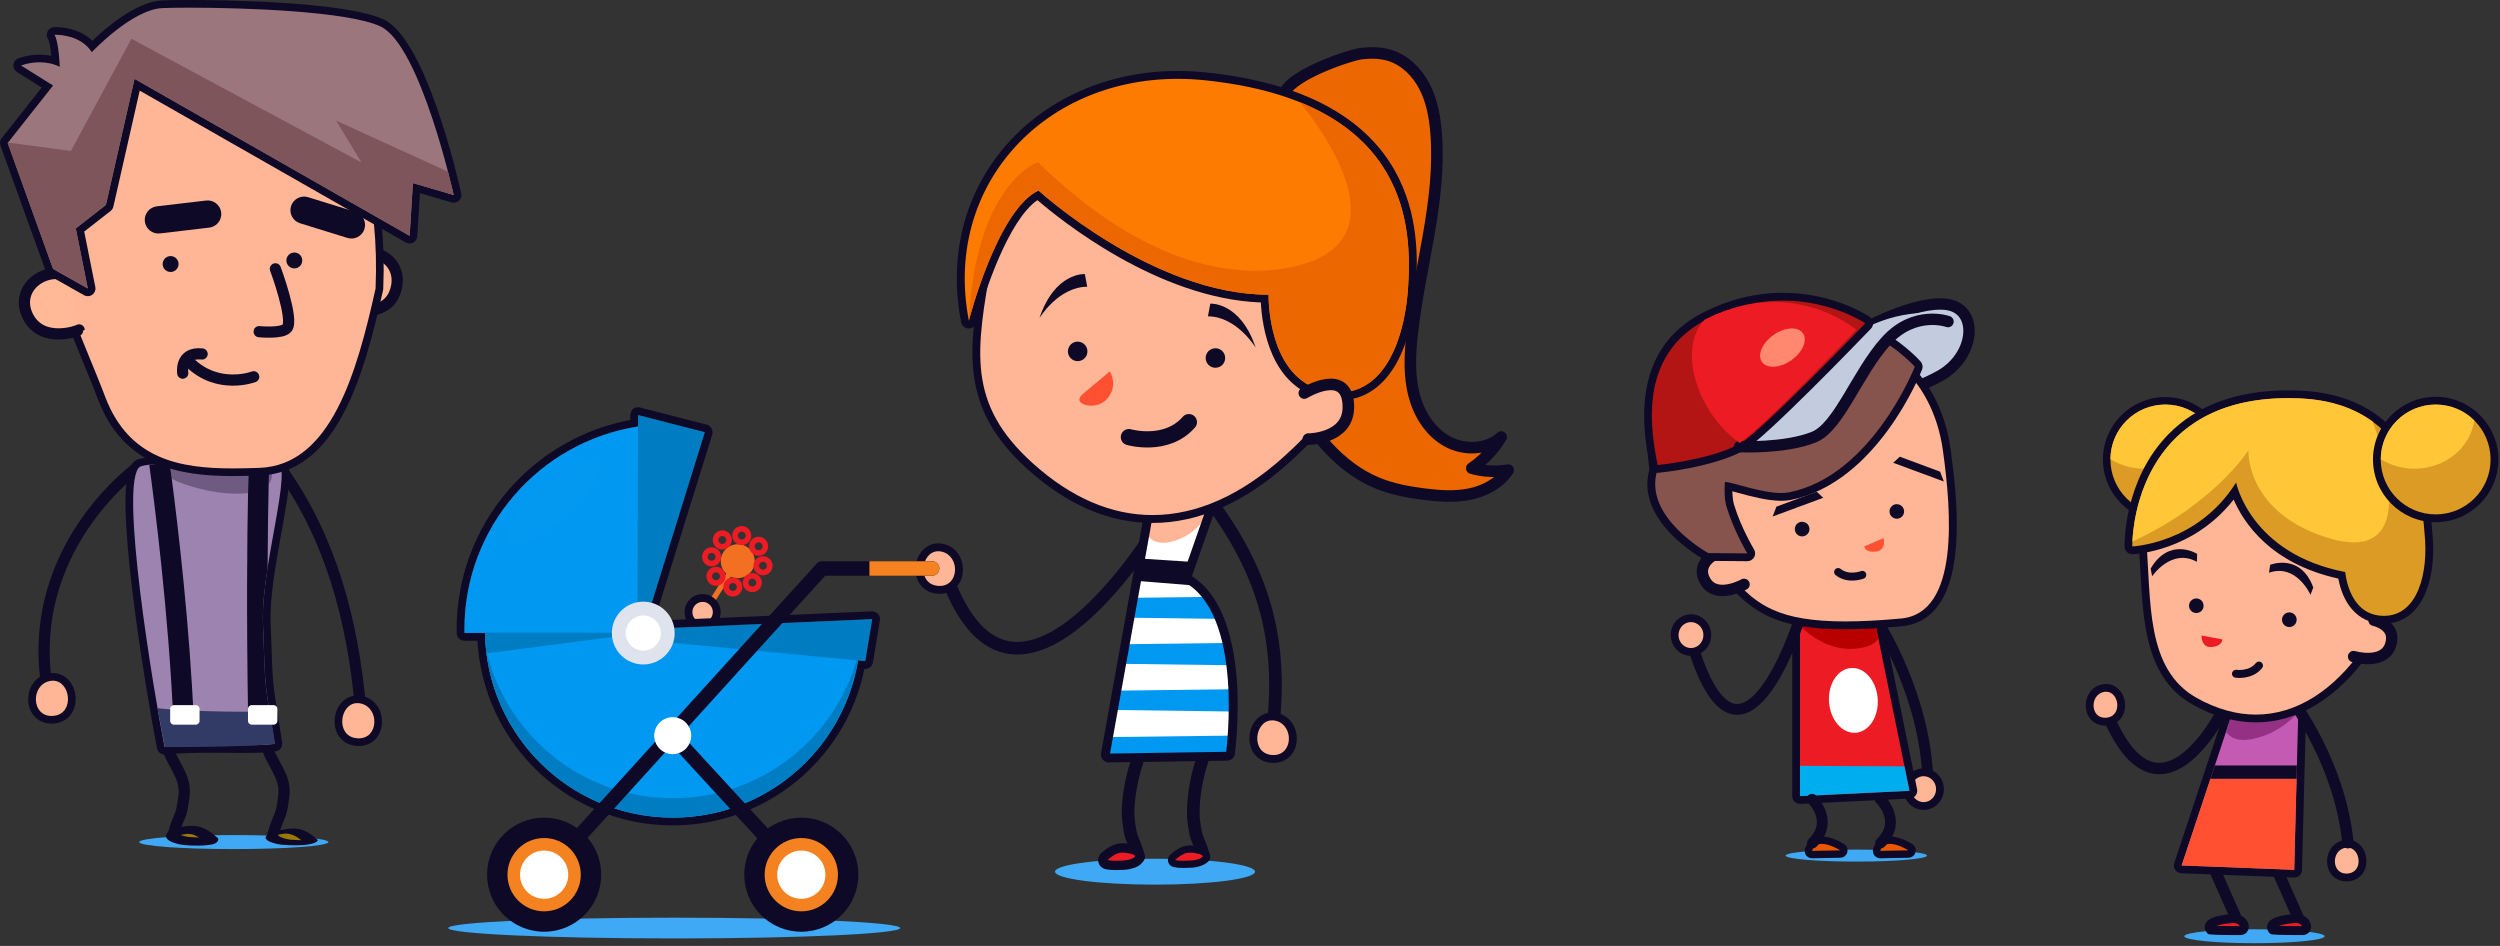 <svg width="333" height="126" viewBox="0 0 333 126" fill="none" xmlns="http://www.w3.org/2000/svg">
<rect x="0" y="0" width="333" height="126" fill="#333333" stroke="none"/>
<path d="M167.17 116.107C167.17 117.062 161.205 117.835 153.848 117.835C146.492 117.835 140.527 117.062 140.527 116.107C140.527 115.153 146.492 114.38 153.848 114.38C161.205 114.379 167.17 115.153 167.17 116.107Z" fill="#3FA9F5"/>
<path d="M181.323 7.137C182.591 6.995 183.895 7.002 185.112 7.379C187.168 8.015 188.802 9.671 189.777 11.588C190.753 13.506 191.135 15.672 191.299 17.818C191.99 26.899 188.989 35.819 188.058 44.878C187.793 47.452 187.702 50.089 188.347 52.595C188.993 55.101 190.464 57.487 192.719 58.758C194.973 60.029 198.054 59.959 199.963 58.211C198.969 59.852 197.622 61.28 196.041 62.367C197.612 62.805 199.281 62.891 200.89 62.618C199.772 64.332 197.831 65.383 195.829 65.804C193.827 66.226 191.75 66.08 189.719 65.823C187.579 65.555 185.435 65.159 183.442 64.334C178.332 62.218 174.769 57.532 171.971 52.762C169.097 47.865 166.719 42.523 166.301 36.861C165.883 31.2 167.683 25.155 172.006 21.474C173.176 20.477 174.55 19.614 175.24 18.241C175.93 16.869 175.475 14.773 173.969 14.466C173.096 14.288 172.008 14.709 171.402 14.056C168.552 10.991 179.731 7.316 181.323 7.137Z" fill="#ED6700"/>
<path d="M181.323 7.137C182.591 6.995 183.895 7.002 185.112 7.379C187.168 8.015 188.802 9.671 189.777 11.588C190.753 13.506 191.135 15.672 191.299 17.818C191.99 26.899 188.989 35.819 188.058 44.878C187.793 47.452 187.702 50.089 188.347 52.595C188.993 55.101 190.464 57.487 192.719 58.758C194.973 60.029 198.054 59.959 199.963 58.211C198.969 59.852 197.622 61.28 196.041 62.367C197.612 62.805 199.281 62.891 200.89 62.618C199.772 64.332 197.831 65.383 195.829 65.804C193.827 66.226 191.75 66.08 189.719 65.823C187.579 65.555 185.435 65.159 183.442 64.334C178.332 62.218 174.769 57.532 171.971 52.762C169.097 47.865 166.719 42.523 166.301 36.861C165.883 31.2 167.683 25.155 172.006 21.474C173.176 20.477 174.55 19.614 175.24 18.241C175.93 16.869 175.475 14.773 173.969 14.466C173.096 14.288 172.008 14.709 171.402 14.056C168.552 10.991 179.731 7.316 181.323 7.137Z" stroke="#0E0926" stroke-width="1.539" stroke-miterlimit="10" stroke-linecap="round" stroke-linejoin="round"/>
<path d="M160.117 101.335C159.361 103.462 158.729 107.125 159.011 109.358C159.388 112.344 159.485 111.113 160.358 114.133" stroke="#0E0926" stroke-width="1.683" stroke-miterlimit="10" stroke-linecap="round" stroke-linejoin="round"/>
<path d="M157.615 115.131C157.14 115.131 156.749 115.096 156.421 115.026C156.244 114.985 156.106 114.852 156.06 114.678C156.014 114.504 156.069 114.319 156.203 114.199C157.071 113.421 157.772 113.09 158.549 113.09C158.89 113.09 159.215 113.15 159.574 113.22C159.886 113.283 160.716 113.45 160.668 114.091C160.603 114.95 158.79 115.089 158.772 115.089L158.586 115.099C158.277 115.115 157.944 115.131 157.615 115.131Z" fill="#ED1C24"/>
<path d="M158.549 113.569C158.844 113.569 159.142 113.623 159.478 113.692C161.117 114.021 159.509 114.575 158.749 114.611C158.395 114.628 158.004 114.651 157.617 114.651C157.236 114.651 156.858 114.63 156.523 114.556C157.381 113.786 157.96 113.569 158.549 113.569ZM158.549 112.61C157.642 112.61 156.844 112.978 155.883 113.843C155.614 114.084 155.503 114.454 155.596 114.802C155.688 115.15 155.968 115.417 156.32 115.494C156.683 115.573 157.106 115.612 157.617 115.612C157.966 115.612 158.313 115.595 158.62 115.578L158.794 115.57C158.816 115.569 161.046 115.448 161.145 114.129C161.182 113.642 160.957 113.01 159.669 112.751C159.297 112.677 158.933 112.61 158.549 112.61Z" fill="#0E0926"/>
<path d="M151.462 101.454C150.706 103.581 150.045 107.125 150.327 109.359C150.703 112.344 150.801 111.114 151.674 114.133" stroke="#0E0926" stroke-width="1.683" stroke-miterlimit="10" stroke-linecap="round" stroke-linejoin="round"/>
<path d="M148.611 115.274C148.126 115.274 147.725 115.237 147.386 115.164C147.158 115.115 146.977 114.94 146.917 114.716C146.858 114.49 146.929 114.248 147.103 114.092C147.998 113.29 148.728 112.947 149.544 112.947C149.898 112.947 150.23 113.008 150.597 113.08C150.91 113.144 151.864 113.335 151.805 114.102C151.729 115.112 149.793 115.231 149.773 115.232L149.587 115.242C149.277 115.258 148.943 115.274 148.611 115.274Z" fill="#ED1C24"/>
<path d="M149.545 113.569C149.84 113.569 150.138 113.623 150.474 113.692C152.114 114.021 150.506 114.575 149.744 114.612C149.392 114.628 149 114.651 148.612 114.651C148.232 114.651 147.854 114.63 147.52 114.558C148.377 113.787 148.956 113.569 149.545 113.569ZM149.545 112.324C148.562 112.324 147.707 112.715 146.688 113.63C146.34 113.941 146.196 114.422 146.316 114.875C146.435 115.326 146.798 115.674 147.255 115.773C147.637 115.856 148.081 115.898 148.612 115.898C148.968 115.898 149.319 115.879 149.629 115.864L149.803 115.854C149.905 115.85 152.308 115.718 152.426 114.15C152.463 113.658 152.292 112.787 150.719 112.471C150.334 112.394 149.954 112.324 149.545 112.324Z" fill="#0E0926"/>
<path d="M154.546 69.442C154.512 69.513 135.938 100.81 126.572 78.045" stroke="#0E0926" stroke-width="1.683" stroke-miterlimit="10" stroke-linecap="round" stroke-linejoin="round"/>
<path d="M125.165 78.571C125.054 78.571 124.939 78.566 124.822 78.554C123.11 78.376 122.411 76.974 122.479 75.663C122.547 74.323 123.448 72.899 124.98 72.899C125.194 72.899 125.415 72.929 125.637 72.986C127.22 73.394 127.88 74.943 127.713 76.264C127.536 77.666 126.536 78.571 125.165 78.571Z" fill="#FFB696"/>
<path d="M124.981 73.425C125.147 73.425 125.323 73.448 125.507 73.497C127.878 74.105 127.788 78.045 125.165 78.045C125.072 78.045 124.976 78.04 124.876 78.031C122.084 77.742 122.655 73.425 124.981 73.425ZM124.981 72.373C123.351 72.373 122.049 73.776 121.954 75.636C121.859 77.481 123.015 78.896 124.768 79.076C124.904 79.09 125.037 79.097 125.165 79.097C126.792 79.097 128.026 77.984 128.235 76.329C128.431 74.779 127.646 72.957 125.768 72.475C125.504 72.408 125.239 72.373 124.981 72.373Z" fill="#0E0926"/>
<path d="M147.697 101.032C147.543 101.032 147.396 100.964 147.297 100.847C147.195 100.727 147.152 100.567 147.18 100.413L152.752 69.408C152.789 69.201 152.946 69.035 153.151 68.987L160.679 67.239C160.72 67.23 160.759 67.225 160.798 67.225C160.947 67.225 161.09 67.288 161.19 67.4C161.319 67.543 161.359 67.745 161.295 67.925L158.126 76.983C166.409 81.625 164.064 99.566 163.957 100.339C163.922 100.597 163.704 100.791 163.444 100.795C163.445 100.795 147.7 101.032 147.697 101.032Z" fill="white"/>
<path d="M160.799 67.752H160.803H160.799ZM160.799 67.752L157.478 77.237C166.015 81.388 163.437 100.27 163.437 100.27L147.698 100.508L153.27 69.503L160.799 67.752ZM160.799 66.7C160.781 66.7 160.762 66.7 160.745 66.702C160.674 66.704 160.605 66.716 160.538 66.733L153.032 68.476C152.621 68.571 152.308 68.901 152.234 69.315L146.661 100.32C146.606 100.629 146.691 100.948 146.895 101.189C147.095 101.424 147.388 101.559 147.698 101.559H147.713L163.452 101.321C163.973 101.314 164.409 100.927 164.48 100.411C164.585 99.635 166.903 81.893 158.764 76.751L161.773 68.156C161.824 68.031 161.853 67.895 161.853 67.752C161.853 67.174 161.386 66.704 160.809 66.701H160.799V66.7ZM160.799 68.805H160.803H160.799Z" fill="#0E0926"/>
<path d="M158.643 77.955C158.278 77.686 157.896 77.439 157.479 77.237L158.327 74.816L152.384 74.432L151.85 77.405L158.643 77.955Z" fill="#0E0926"/>
<path d="M163.658 97.987L148.117 98.172L147.698 100.506L163.437 100.269C163.437 100.27 163.556 99.395 163.658 97.987Z" fill="#0198F1"/>
<path d="M163.752 91.815L149.229 91.988L148.764 94.574L163.796 94.768C163.81 93.846 163.799 92.85 163.752 91.815Z" fill="#0198F1"/>
<path d="M162.961 85.654L150.34 85.805L149.868 88.428L163.481 88.605C163.356 87.615 163.186 86.623 162.961 85.654Z" fill="#0198F1"/>
<path d="M161.94 82.425C161.489 81.353 160.935 80.366 160.259 79.516L151.451 79.621L150.973 82.284L161.94 82.425Z" fill="#0198F1"/>
<path d="M157.869 71.439C158.637 71.025 159.511 70.301 160.201 69.458L160.798 67.752L153.27 69.503L152.937 71.358C153.948 72.891 156.311 72.281 157.869 71.439Z" fill="#FFB696"/>
<path d="M153.27 69.501L147.698 100.506L163.437 100.269C163.437 100.269 166.016 81.388 157.479 77.238L160.799 67.752L153.27 69.501Z" stroke="#0E0926" stroke-width="0.26" stroke-miterlimit="10"/>
<path d="M161.956 67.723C168.59 76.98 170.699 85.686 169.633 96.267" stroke="#0E0926" stroke-width="1.683" stroke-miterlimit="10" stroke-linecap="round" stroke-linejoin="round"/>
<path d="M169.634 101.097C169.523 101.097 169.408 101.092 169.291 101.08C167.578 100.902 166.88 99.501 166.948 98.189C167.017 96.849 167.917 95.425 169.45 95.425C169.664 95.425 169.884 95.454 170.105 95.512C171.688 95.918 172.349 97.469 172.181 98.79C172.004 100.192 171.005 101.097 169.634 101.097Z" fill="#FFB696"/>
<path d="M169.45 95.951C169.616 95.951 169.792 95.974 169.976 96.021C172.347 96.63 172.257 100.571 169.635 100.571C169.541 100.571 169.444 100.565 169.345 100.557C166.552 100.267 167.124 95.951 169.45 95.951ZM169.45 94.899C167.82 94.899 166.518 96.302 166.422 98.162C166.328 100.007 167.484 101.422 169.236 101.602C169.374 101.616 169.506 101.623 169.634 101.623C171.261 101.623 172.495 100.51 172.704 98.855C172.9 97.305 172.115 95.483 170.237 95.001C169.973 94.934 169.708 94.899 169.45 94.899Z" fill="#0E0926"/>
<path d="M153.511 69.132C147.854 69.132 142.36 66.754 137.179 62.067C128.148 53.897 129.448 46.655 131.601 34.657C133.471 24.239 144.024 15.762 155.125 15.762C155.65 15.762 156.178 15.782 156.699 15.819C169.809 16.764 177.585 22.816 181.173 34.867C184.835 47.167 177.788 55.47 171.238 61.331C165.452 66.507 159.488 69.132 153.511 69.132Z" fill="#FFB696"/>
<path d="M155.124 16.289C155.634 16.289 156.147 16.306 156.66 16.344C168.911 17.227 176.93 22.46 180.669 35.017C183.951 46.043 178.607 54.029 170.886 60.939C165.363 65.881 159.472 68.606 153.511 68.606C148.17 68.606 142.771 66.418 137.531 61.676C128.775 53.755 129.961 46.77 132.118 34.75C133.904 24.805 144.067 16.289 155.124 16.289ZM155.124 15.236C143.78 15.236 132.995 23.906 131.083 34.564C128.972 46.322 127.578 54.09 136.825 62.456C142.107 67.234 147.721 69.658 153.511 69.658C159.622 69.658 165.704 66.988 171.589 61.722C178.254 55.758 185.424 47.298 181.678 34.716C178.019 22.427 170.093 16.256 156.736 15.293C156.204 15.255 155.661 15.236 155.124 15.236Z" fill="#0E0926"/>
<path d="M150.37 58.223C150.37 58.223 155.357 59.672 158.357 56.229" stroke="#0E0926" stroke-width="2.162" stroke-miterlimit="10" stroke-linecap="round" stroke-linejoin="round"/>
<path d="M147.836 49.465C146.642 50.437 145.421 51.513 144.304 52.416C142.849 53.593 144.722 54.252 145.95 53.975C147.652 53.68 148.999 51.545 147.836 49.465Z" fill="#FF5031"/>
<path d="M142.245 46.804C142.245 47.522 142.828 48.104 143.546 48.104C144.264 48.104 144.847 47.522 144.847 46.804C144.847 46.086 144.264 45.504 143.546 45.504C142.828 45.504 142.245 46.086 142.245 46.804Z" fill="#0E0926"/>
<path d="M160.594 47.686C160.594 48.405 161.176 48.986 161.894 48.986C162.612 48.986 163.194 48.405 163.194 47.686C163.194 46.968 162.611 46.386 161.894 46.386C161.176 46.386 160.594 46.968 160.594 47.686Z" fill="#0E0926"/>
<path d="M178.342 52.801C177.741 52.801 177.111 52.736 176.471 52.608C169.29 51.172 168.533 42.087 168.457 39.776C154.297 39.495 140.371 27.855 138.247 26.004C133.19 28.885 129.6 42.694 129.564 42.836C129.504 43.069 129.294 43.232 129.053 43.232C129.049 43.232 129.043 43.232 129.038 43.231C128.792 43.224 128.584 43.047 128.537 42.806C126.912 34.449 128.836 26.427 133.954 20.219C139.319 13.709 147.674 9.975 156.874 9.975C158.116 9.975 159.386 10.042 160.648 10.176C189.367 13.219 188.415 31.85 188.102 37.972C187.734 45.141 184.979 52.801 178.342 52.801Z" fill="#FC7B00"/>
<path d="M156.875 10.502C158.091 10.502 159.333 10.567 160.592 10.701C188.44 13.651 187.916 31.292 187.576 37.946C187.254 44.253 184.859 52.276 178.342 52.276C177.784 52.276 177.194 52.217 176.573 52.093C168.714 50.521 168.976 39.256 168.976 39.256C153.52 39.256 138.325 25.371 138.325 25.371C132.824 27.99 129.054 42.706 129.054 42.706C125.616 25.026 138.681 10.5 156.875 10.502ZM156.873 9.449C147.516 9.449 139.015 13.252 133.549 19.882C128.328 26.216 126.364 34.392 128.02 42.907C128.114 43.39 128.53 43.744 129.022 43.758C129.033 43.759 129.043 43.759 129.054 43.759C129.533 43.759 129.954 43.434 130.073 42.968C131.041 39.194 134.302 29.295 138.192 26.659C141.099 29.17 154.155 39.776 167.945 40.289C168.094 43.298 169.159 51.684 176.367 53.125C177.042 53.26 177.707 53.328 178.342 53.328C185.347 53.328 188.249 45.41 188.627 38C188.947 31.754 189.918 12.749 160.704 9.653C159.424 9.518 158.137 9.449 156.875 9.449V10.502V9.449H156.873Z" fill="#0E0926"/>
<path d="M187.576 37.946C187.854 32.501 188.252 19.7 173.128 13.61C175.852 16.928 187.038 31.73 172.982 35.355C165.519 37.28 153.063 36.066 138.242 21.601C138.242 21.601 130.002 24.328 129.053 42.705V42.706C129.053 42.706 132.823 27.99 138.324 25.371C138.324 25.371 153.519 39.256 168.975 39.256C168.975 39.256 168.713 50.52 176.572 52.093C184.432 53.664 187.225 44.794 187.576 37.946Z" fill="#ED6700"/>
<path d="M174.266 58.492C174.266 58.492 179.602 58.492 179.602 54.224C179.602 48.782 173.733 52.356 173.733 52.356" fill="#FFB696"/>
<path d="M174.266 58.492C174.266 58.492 179.602 58.492 179.602 54.224C179.602 48.782 173.733 52.356 173.733 52.356" stroke="#0E0926" stroke-width="1.539" stroke-miterlimit="10" stroke-linecap="round" stroke-linejoin="round"/>
<path d="M138.456 42.373C138.456 42.373 140.946 38.223 144.814 38.194L144.503 36.503C144.503 36.503 140.501 36.237 138.456 42.373Z" fill="#0E0926"/>
<path d="M167.258 46.314C167.258 46.314 164.767 42.164 160.899 42.134L161.21 40.444C161.21 40.444 165.212 40.179 167.258 46.314Z" fill="#0E0926"/>
<path d="M43.742 112.165C43.742 112.68 38.101 113.098 31.143 113.098C24.185 113.098 18.544 112.68 18.544 112.165C18.544 111.649 24.185 111.231 31.143 111.231C38.101 111.231 43.742 111.649 43.742 112.165Z" fill="#3FA9F5"/>
<path d="M22.342 99.733C23.185 102.1 24.823 103.534 24.51 106.021C24.091 109.346 23.982 107.975 23.011 111.339" stroke="#0E0926" stroke-width="1.493" stroke-miterlimit="10" stroke-linecap="round" stroke-linejoin="round"/>
<path d="M28.232 111.956C27.253 112.171 26.023 112.085 25.016 112.036C23.915 111.984 21.591 111.184 23.96 110.707C25.416 110.415 26.372 110.287 28.232 111.956Z" fill="#977903"/>
<path d="M28.1 111.464C27.873 111.51 28.284 111.443 28.05 111.475C28.004 111.48 27.957 111.488 27.91 111.493C27.79 111.509 27.669 111.523 27.55 111.532C27.439 111.54 27.328 111.546 27.217 111.551C27.154 111.553 27.091 111.555 27.03 111.557C27.19 111.552 26.947 111.557 26.936 111.557C26.442 111.557 25.949 111.531 25.456 111.507C25.315 111.499 25.175 111.492 25.035 111.475C24.991 111.468 24.947 111.461 24.904 111.455C24.81 111.44 24.918 111.427 24.956 111.464C24.917 111.427 24.754 111.423 24.703 111.411C24.558 111.376 24.415 111.337 24.273 111.291C24.202 111.267 24.132 111.24 24.061 111.215C24.024 111.201 23.957 111.161 24.1 111.232C24.064 111.215 24.027 111.198 23.99 111.181C23.936 111.155 23.882 111.125 23.831 111.093C23.815 111.082 23.794 111.065 23.776 111.055C23.683 111.009 23.849 111.157 23.799 111.077C23.771 111.033 23.739 110.964 23.756 111.042C23.774 111.14 23.767 111.067 23.763 111.046C23.748 110.969 23.751 111.183 23.766 111.107C23.74 111.238 23.712 111.233 23.744 111.179C23.78 111.113 23.622 111.324 23.7 111.246C23.701 111.243 23.54 111.38 23.629 111.31C23.734 111.226 23.471 111.37 23.566 111.346C23.593 111.339 23.653 111.317 23.674 111.3C23.572 111.382 23.524 111.347 23.616 111.322C23.748 111.286 23.88 111.249 24.016 111.22C24.099 111.202 24.183 111.185 24.267 111.169C24.306 111.162 24.346 111.155 24.386 111.146C24.148 111.2 24.249 111.17 24.304 111.162C24.462 111.135 24.621 111.109 24.782 111.091C24.847 111.084 24.913 111.079 24.98 111.075C25.022 111.072 25.069 111.077 25.11 111.068C25.101 111.07 24.902 111.066 25.032 111.07C25.179 111.074 25.323 111.085 25.469 111.103C25.628 111.123 25.302 111.063 25.459 111.103C25.503 111.116 25.549 111.123 25.593 111.137C25.67 111.155 25.746 111.18 25.821 111.207C25.868 111.222 25.914 111.241 25.961 111.259C25.855 111.218 25.941 111.25 25.997 111.276C26.079 111.315 26.161 111.356 26.242 111.4C26.689 111.647 27.096 111.964 27.476 112.303C27.772 112.565 28.237 112.545 28.579 112.376C28.78 112.277 29.297 111.887 28.991 111.615C28.245 110.951 27.411 110.3 26.412 110.09C25.542 109.905 24.688 110.04 23.83 110.215C23.317 110.321 22.703 110.48 22.33 110.88C22.075 111.153 22.024 111.512 22.306 111.785C22.575 112.046 22.95 112.187 23.299 112.301C23.68 112.427 24.08 112.508 24.477 112.556C25.039 112.623 25.62 112.628 26.185 112.633C26.923 112.642 27.644 112.604 28.366 112.453C28.656 112.393 29.153 112.101 29.057 111.739C28.951 111.353 28.38 111.405 28.1 111.464Z" fill="#0E0926"/>
<path d="M35.636 99.733C36.479 102.1 38.118 103.534 37.805 106.021C37.385 109.346 37.277 107.975 36.305 111.339" stroke="#0E0926" stroke-width="1.493" stroke-miterlimit="10" stroke-linecap="round" stroke-linejoin="round"/>
<path d="M41.499 112.118C40.521 112.332 39.291 112.247 38.283 112.198C37.183 112.146 34.858 111.344 37.228 110.869C38.684 110.576 39.64 110.449 41.499 112.118Z" fill="#977903"/>
<path d="M41.651 111.81C41.537 111.834 41.424 111.853 41.309 111.873C41.458 111.85 41.3 111.873 41.263 111.877C41.202 111.882 41.142 111.889 41.081 111.892C40.813 111.914 40.662 111.918 40.434 111.918C39.941 111.916 39.447 111.89 38.954 111.866C38.87 111.862 38.785 111.859 38.699 111.852C38.673 111.849 38.645 111.845 38.617 111.842C38.48 111.832 38.698 111.856 38.61 111.841C38.45 111.816 38.291 111.786 38.134 111.749C37.84 111.679 37.578 111.598 37.354 111.481C37.264 111.435 37.18 111.382 37.103 111.319C37.085 111.304 37.069 111.288 37.054 111.271C37.026 111.237 37.08 111.327 37.052 111.264C37.036 111.228 37.026 111.197 37.023 111.157C37.027 111.223 37.013 111.14 37.05 111.126C36.978 111.153 37.023 111.187 37.058 111.133C37.051 111.143 36.944 111.216 37.027 111.163C36.804 111.306 37.085 111.158 36.93 111.212C36.779 111.264 36.98 111.201 36.979 111.197C36.98 111.204 36.761 111.255 36.937 111.211C36.999 111.197 37.138 111.162 36.998 111.194C37.166 111.156 37.337 111.124 37.508 111.094C37.585 111.082 37.662 111.069 37.739 111.057C37.768 111.052 37.8 111.05 37.829 111.044C37.602 111.088 37.747 111.055 37.805 111.05C37.878 111.042 37.952 111.036 38.025 111.033C38.03 111.031 38.103 111.035 38.112 111.029C38.045 111.074 37.988 111.03 38.11 111.031C38.175 111.033 38.24 111.038 38.305 111.042C38.336 111.044 38.437 111.057 38.316 111.041C38.361 111.048 38.405 111.055 38.448 111.062C39.323 111.222 40.068 111.814 40.725 112.401C40.812 112.478 41.05 112.461 41.144 112.454C41.356 112.438 41.586 112.386 41.785 112.31C41.903 112.264 42.493 112.033 42.273 111.838C41.575 111.216 40.78 110.615 39.842 110.429C39.024 110.266 38.186 110.397 37.379 110.561C37.019 110.634 34.779 111.131 35.533 111.862C35.753 112.076 36.093 112.184 36.377 112.277C36.744 112.397 37.125 112.472 37.51 112.516C38.073 112.579 38.651 112.588 39.218 112.593C39.93 112.602 40.649 112.572 41.347 112.427C41.561 112.381 41.776 112.327 41.973 112.23C42.058 112.19 42.272 112.086 42.309 111.975C42.404 111.695 41.749 111.79 41.651 111.81Z" fill="#0E0926"/>
<path d="M37.45 62.465C44.192 71.873 46.95 82.833 47.993 93.948" stroke="#0E0926" stroke-width="1.493" stroke-miterlimit="10" stroke-linecap="round" stroke-linejoin="round"/>
<path d="M47.785 98.858C47.673 98.858 47.558 98.852 47.438 98.84C45.714 98.661 45.011 97.249 45.08 95.928C45.149 94.577 46.056 93.143 47.599 93.143C47.813 93.143 48.036 93.172 48.26 93.23C49.855 93.639 50.519 95.202 50.35 96.535C50.171 97.945 49.164 98.858 47.785 98.858Z" fill="#FFB696"/>
<path d="M47.597 93.653C47.766 93.653 47.945 93.676 48.132 93.724C50.541 94.343 50.45 98.348 47.784 98.348C47.689 98.348 47.591 98.344 47.49 98.332C44.654 98.039 45.234 93.653 47.597 93.653ZM47.597 92.633C45.967 92.633 44.665 94.038 44.569 95.901C44.474 97.749 45.632 99.166 47.385 99.347C47.522 99.361 47.656 99.369 47.784 99.369C49.412 99.369 50.647 98.255 50.856 96.597C51.052 95.044 50.266 93.217 48.385 92.734C48.121 92.667 47.856 92.633 47.597 92.633Z" fill="#0E0926"/>
<path d="M18.631 62C18.672 61.973 2.444 73.236 6.535 93.039" stroke="#0E0926" stroke-width="1.493" stroke-miterlimit="10" stroke-linecap="round" stroke-linejoin="round"/>
<path d="M6.858 95.875C5.478 95.875 4.472 94.963 4.293 93.552C4.125 92.219 4.789 90.656 6.385 90.247C6.608 90.19 6.83 90.16 7.045 90.16C8.588 90.16 9.494 91.595 9.564 92.946C9.632 94.267 8.928 95.679 7.205 95.858C7.085 95.87 6.97 95.875 6.858 95.875Z" fill="#FFB696"/>
<path d="M7.045 90.67C9.409 90.669 9.989 95.056 7.151 95.348C7.051 95.361 6.952 95.364 6.859 95.364C4.193 95.364 4.101 91.359 6.511 90.739C6.698 90.693 6.876 90.67 7.045 90.67ZM7.045 89.649C6.786 89.649 6.521 89.683 6.258 89.751C4.376 90.234 3.591 92.061 3.787 93.614C3.996 95.272 5.23 96.386 6.859 96.386C6.987 96.386 7.12 96.378 7.257 96.365C9.01 96.183 10.168 94.766 10.073 92.918C9.978 91.055 8.675 89.649 7.045 89.649Z" fill="#0E0926"/>
<path d="M21.919 99.999C21.677 99.999 21.466 99.828 21.419 99.587C21.349 99.233 14.663 64.057 18.384 61.731C19.504 61.032 30.506 60.81 33.518 60.81C35.394 60.81 36.552 60.854 36.955 60.941C38.623 61.297 38.106 64.616 36.968 70.939C36.238 74.996 35.41 79.595 35.535 82.924C35.585 84.257 35.623 85.348 35.656 86.266C35.822 91.062 35.822 91.062 36.612 96.018C36.745 96.853 36.9 97.827 37.082 98.988C37.125 99.263 36.939 99.523 36.665 99.57C35.625 99.75 34.044 99.774 32.492 99.774C31.866 99.774 31.204 99.769 30.52 99.764C29.789 99.759 29.032 99.754 28.264 99.754C26.437 99.754 24.07 99.781 21.97 99.995C21.953 99.997 21.936 99.999 21.919 99.999Z" fill="#9D84B0"/>
<path d="M33.517 61.322C35.209 61.322 36.468 61.361 36.849 61.442C39.154 61.936 34.742 75.462 35.026 82.946C35.386 92.464 35.102 89.66 36.579 99.067C35.64 99.228 34.195 99.263 32.489 99.263C31.193 99.263 29.749 99.244 28.262 99.244C26.126 99.244 23.905 99.285 21.919 99.488C20.497 92.283 15.763 63.971 18.654 62.164C19.46 61.661 28.437 61.322 33.517 61.322ZM33.517 60.301C33.379 60.301 19.591 60.376 18.113 61.299C17.335 61.785 16.629 62.906 16.724 67.766C16.779 70.547 17.092 74.302 17.656 78.926C18.64 86.996 20.178 95.943 20.919 99.686C21.014 100.168 21.437 100.509 21.919 100.509C21.954 100.509 21.99 100.508 22.023 100.503C24.1 100.292 26.448 100.264 28.262 100.264C29.029 100.264 29.784 100.271 30.513 100.275C31.199 100.28 31.862 100.285 32.49 100.285C34.067 100.285 35.673 100.259 36.752 100.073C37.302 99.978 37.675 99.46 37.588 98.908C37.404 97.745 37.249 96.767 37.116 95.93C36.331 91.01 36.331 91.01 36.166 86.241C36.134 85.326 36.096 84.236 36.045 82.907C35.922 79.634 36.745 75.063 37.47 71.032C38.645 64.512 39.291 60.921 37.062 60.444C36.881 60.404 36.4 60.301 33.517 60.301Z" fill="#0E0926"/>
<path d="M35.878 94.688C35.805 94.889 25.206 94.858 20.981 94.324L21.945 99.507C21.945 99.507 30.775 99.58 36.608 99.117C36.608 98.331 35.878 94.688 35.878 94.688Z" fill="#323B66"/>
<path d="M22.597 61.662C22.676 62.246 22.771 62.953 22.877 63.766C24.332 64.543 26.09 65.002 27.633 65.338C28.846 65.603 31.13 65.909 33.039 65.677C33.078 63.804 33.117 62.349 33.149 61.322C30.062 61.332 25.732 61.457 22.597 61.662Z" fill="#6F5A82"/>
<path d="M36.047 62.186C35.992 62.014 35.925 61.856 35.861 61.692C35.84 62.434 35.813 63.372 35.788 64.505C36.225 63.965 36.369 63.216 36.047 62.186Z" fill="#6F5A82"/>
<path d="M19.882 61.901C20.57 66.939 22.488 81.891 23.091 96.153L25.811 96.038C25.275 83.392 23.717 70.214 22.877 63.767C22.771 62.953 22.676 62.246 22.597 61.662C21.518 61.733 20.578 61.813 19.882 61.901Z" fill="#0E0926"/>
<path d="M35.861 61.693C35.865 61.578 35.869 61.465 35.872 61.36C35.273 61.335 34.465 61.322 33.512 61.322C33.394 61.322 33.272 61.322 33.15 61.322C33.118 62.349 33.078 63.804 33.04 65.677C32.92 71.564 32.82 81.592 33.045 95.478L35.767 95.435C35.758 94.871 35.75 94.32 35.742 93.769C35.208 90.288 35.294 89.983 35.027 82.946C34.948 80.85 35.237 78.28 35.643 75.655C35.665 70.89 35.727 67.164 35.788 64.505C35.814 63.372 35.84 62.434 35.861 61.693Z" fill="#0E0926"/>
<path d="M26.084 96.522H23.163C22.89 96.522 22.667 96.299 22.667 96.024V94.422C22.667 94.148 22.889 93.925 23.163 93.925H26.084C26.358 93.925 26.581 94.147 26.581 94.422V96.024C26.581 96.299 26.359 96.522 26.084 96.522Z" fill="white"/>
<path d="M36.45 96.522H33.529C33.255 96.522 33.032 96.299 33.032 96.024V94.422C33.032 94.148 33.254 93.925 33.529 93.925H36.45C36.724 93.925 36.947 94.147 36.947 94.422V96.024C36.946 96.299 36.724 96.522 36.45 96.522Z" fill="white"/>
<path d="M46.266 34.327C49.325 32.313 53.79 34.517 52.757 38.471C51.707 42.484 47.089 41.09 45.42 41.866" fill="#FFB996"/>
<path d="M46.266 34.327C49.325 32.313 53.79 34.517 52.757 38.471C51.707 42.484 47.089 41.09 45.42 41.866" stroke="#0E0926" stroke-width="1.493" stroke-miterlimit="10" stroke-linecap="round" stroke-linejoin="round"/>
<path d="M30.997 62.901C23.864 62.901 16.811 61.704 13.529 53.019C13.027 51.67 12.378 50.093 11.691 48.421C9.331 42.68 6.395 35.533 6.395 30.525C6.395 24.329 6.808 17.951 11.744 14.019C17.261 9.786 26.23 9.245 33.427 9.245C37.453 9.245 40.455 9.701 43.165 10.725C44.884 11.374 46.173 12.507 47.108 14.189C48.193 16.138 48.66 18.572 49.119 21.32C50.173 27.63 50.794 31.93 50.536 38.449C50.535 38.48 50.532 38.511 50.524 38.54C47.95 50.118 44.382 62.498 34.55 62.828C33.414 62.866 32.197 62.901 30.997 62.901Z" fill="#FFB696"/>
<path d="M33.428 9.757C36.645 9.757 39.902 10.038 42.987 11.203C44.721 11.859 45.864 13 46.663 14.438C47.74 16.376 48.19 18.854 48.616 21.405C49.678 27.761 50.282 31.984 50.028 38.431C47.536 49.638 44.068 62.001 34.533 62.319C33.359 62.359 32.175 62.392 30.998 62.392C23.959 62.392 17.162 61.192 14.006 52.839C11.796 46.904 6.906 36.885 6.906 30.526C6.906 24.593 7.273 18.235 12.062 14.421C17.588 10.18 26.797 9.757 33.428 9.757ZM33.428 8.735C26.149 8.735 17.073 9.29 11.441 13.609C6.313 17.695 5.885 24.205 5.885 30.525C5.885 35.634 8.843 42.831 11.22 48.614C11.904 50.281 12.552 51.855 13.051 53.194C16.452 62.197 24.032 63.411 30.998 63.411C32.206 63.411 33.428 63.375 34.568 63.338C44.766 62.997 48.41 50.417 51.025 38.651C51.038 38.591 51.045 38.531 51.048 38.471C51.308 31.9 50.683 27.576 49.624 21.236C49.157 18.44 48.679 15.961 47.556 13.941C46.561 12.15 45.184 10.942 43.348 10.248C40.576 9.203 37.517 8.735 33.428 8.735Z" fill="#0E0926"/>
<path d="M9.151 36.715C5.719 35.432 1.859 38.579 3.748 42.201C5.666 45.879 10.538 44.014 10.538 43.944" fill="#FFB996"/>
<path d="M9.151 36.715C5.719 35.432 1.859 38.579 3.748 42.201C5.666 45.879 10.538 44.014 10.538 43.944" stroke="#0E0926" stroke-width="1.493" stroke-miterlimit="10" stroke-linecap="round" stroke-linejoin="round"/>
<path d="M11.694 38.941C11.607 38.941 11.521 38.919 11.443 38.875L6.818 36.266C6.712 36.206 6.63 36.11 6.588 35.995L0.541 19.215C0.48 19.05 0.511 18.864 0.621 18.726L6.314 11.524L2.529 9.159C2.366 9.057 2.274 8.871 2.291 8.681C2.307 8.49 2.431 8.323 2.61 8.252C2.657 8.233 3.783 7.789 5.275 7.789C6.029 7.789 6.742 7.901 7.404 8.123C7.315 6.847 7.112 5.339 6.826 4.925C6.721 4.771 6.707 4.575 6.788 4.409C6.87 4.244 7.034 4.134 7.219 4.125C7.219 4.125 7.281 4.12 7.394 4.12C8.178 4.12 10.7 4.277 12.28 6.16C13.653 4.791 18.023 0.723 21.632 0.566C22.432 0.53 23.738 0.512 25.215 0.512C27.284 0.512 45.591 0.583 50.886 3.054C56.388 5.622 60.746 25.044 60.929 25.868C60.969 26.045 60.912 26.229 60.78 26.352C60.684 26.442 60.559 26.489 60.431 26.489C60.384 26.489 60.334 26.483 60.287 26.47L55.467 25.058L55.073 31.448C55.062 31.624 54.962 31.781 54.806 31.866C54.73 31.907 54.647 31.927 54.564 31.927C54.476 31.927 54.389 31.904 54.31 31.86L18.264 11.289L14.602 27.407C14.576 27.524 14.511 27.625 14.418 27.699L10.653 30.635L12.192 38.33C12.232 38.526 12.153 38.727 11.992 38.844C11.905 38.908 11.8 38.941 11.694 38.941Z" fill="#9C767D"/>
<path d="M25.217 1.022C32.362 1.022 46.3 1.476 50.672 3.517C56.009 6.006 60.434 25.978 60.434 25.978L54.998 24.387L54.566 31.416L17.921 10.503L14.107 27.295L10.095 30.425L11.695 38.431L7.07 35.821L1.022 19.042L7.07 11.392L2.802 8.725C2.802 8.725 3.866 8.299 5.277 8.299C6.101 8.299 7.042 8.443 7.96 8.903C7.96 8.903 7.841 5.494 7.249 4.633C7.249 4.633 7.301 4.632 7.397 4.632C8.066 4.632 10.829 4.767 12.229 6.946C12.229 6.946 17.565 1.254 21.656 1.076C22.395 1.043 23.641 1.022 25.217 1.022ZM25.217 0C23.733 0 22.419 0.02 21.612 0.056C18.118 0.207 14.019 3.776 12.3 5.429C10.583 3.758 8.181 3.609 7.396 3.609C7.266 3.609 7.194 3.613 7.194 3.613C6.826 3.635 6.495 3.854 6.333 4.185C6.171 4.516 6.198 4.91 6.407 5.213C6.563 5.458 6.73 6.366 6.837 7.438C6.337 7.332 5.816 7.278 5.277 7.278C3.687 7.278 2.472 7.756 2.421 7.777C2.065 7.92 1.818 8.252 1.783 8.635C1.749 9.018 1.933 9.388 2.26 9.591L5.56 11.655L0.22 18.409C0.001 18.686 -0.059 19.056 0.061 19.389L6.109 36.168C6.191 36.399 6.354 36.591 6.567 36.711L11.192 39.32C11.349 39.408 11.521 39.451 11.694 39.451C11.905 39.451 12.115 39.385 12.292 39.257C12.616 39.023 12.773 38.621 12.695 38.231L11.218 30.843L14.734 28.099C14.919 27.955 15.05 27.75 15.102 27.521L18.611 12.072L54.059 32.303C54.215 32.391 54.39 32.437 54.565 32.437C54.732 32.437 54.9 32.395 55.051 32.313C55.361 32.147 55.562 31.83 55.584 31.478L55.938 25.726L60.146 26.958C60.24 26.986 60.337 27 60.432 27C60.688 27 60.938 26.903 61.131 26.725C61.394 26.478 61.509 26.11 61.43 25.757C60.966 23.662 56.735 5.218 51.104 2.592C45.82 0.126 28.613 0 25.217 0Z" fill="#0E0926"/>
<path d="M11.694 38.43L10.093 30.425L14.106 27.295L17.919 10.503L54.565 31.416L54.998 24.387L60.432 25.979C60.432 25.979 60.16 24.75 59.669 22.865L44.779 16.076L48.158 21.649L17.504 5.167L9.44 20.107L1.061 18.991L1.021 19.042L7.069 35.821L11.694 38.43Z" fill="#7D555A"/>
<path d="M36.683 35.808C36.683 35.808 39.202 42.6 38.222 43.709C37.538 44.485 34.521 44.179 34.521 44.179" fill="#FFB696"/>
<path d="M36.683 35.808C36.683 35.808 39.202 42.6 38.222 43.709C37.538 44.485 34.521 44.179 34.521 44.179" stroke="#0E0926" stroke-width="1.493" stroke-miterlimit="10" stroke-linecap="round" stroke-linejoin="round"/>
<path d="M33.793 50.189C33.793 50.189 29 52.01 25.2 48.216" stroke="#0E0926" stroke-width="1.493" stroke-miterlimit="10" stroke-linecap="round"/>
<path d="M24.341 49.702C24.341 49.702 23.901 46.851 26.92 47.148" stroke="#0E0926" stroke-width="1.493" stroke-miterlimit="10" stroke-linecap="round"/>
<path d="M38.145 34.693C38.145 35.278 38.619 35.752 39.205 35.752C39.79 35.752 40.265 35.278 40.265 34.693C40.265 34.107 39.791 33.632 39.205 33.632C38.62 33.632 38.145 34.107 38.145 34.693Z" fill="#0E0926"/>
<path d="M21.664 35.168C21.664 35.753 22.139 36.228 22.724 36.228C23.31 36.228 23.785 35.754 23.785 35.168C23.785 34.583 23.311 34.109 22.724 34.109C22.14 34.109 21.664 34.584 21.664 35.168Z" fill="#0E0926"/>
<path d="M27.873 30.317L21.309 31.092C20.313 31.21 19.41 30.498 19.293 29.501C19.175 28.506 19.888 27.602 20.884 27.484L27.447 26.711C28.444 26.593 29.346 27.305 29.464 28.302C29.581 29.298 28.869 30.201 27.873 30.317Z" fill="#0E0926"/>
<path d="M46.274 31.693L39.962 29.735C39.004 29.437 38.468 28.419 38.766 27.463C39.063 26.504 40.08 25.968 41.039 26.266L47.35 28.224C48.308 28.523 48.844 29.54 48.547 30.498C48.249 31.455 47.231 31.991 46.274 31.693Z" fill="#0E0926"/>
<path d="M309.638 124.708C309.638 125.219 305.454 125.634 300.293 125.634C295.132 125.634 290.948 125.219 290.948 124.708C290.948 124.195 295.132 123.781 300.293 123.781C305.454 123.781 309.638 124.195 309.638 124.708Z" fill="#3FA9F5"/>
<path d="M295.094 116.086L298.208 123.121" stroke="#0E0926" stroke-width="1.517" stroke-miterlimit="10" stroke-linecap="round" stroke-linejoin="round"/>
<path d="M294.417 123.87C295.238 123.957 297.659 123.957 298.395 123.957C299.39 123.957 299.03 122.22 297.27 122.356C294.707 122.555 293.877 123.172 294.417 123.87Z" fill="#ED1C24"/>
<path d="M294.417 123.87C295.238 123.957 297.659 123.957 298.395 123.957C299.39 123.957 299.03 122.22 297.27 122.356C294.707 122.555 293.877 123.172 294.417 123.87Z" stroke="#0E0926" stroke-width="1.197" stroke-miterlimit="10" stroke-linecap="round" stroke-linejoin="round"/>
<path d="M303.397 116.086L306.51 123.121" stroke="#0E0926" stroke-width="1.517" stroke-miterlimit="10" stroke-linecap="round" stroke-linejoin="round"/>
<path d="M302.72 123.87C303.541 123.957 305.961 123.957 306.698 123.957C307.693 123.957 307.333 122.22 305.573 122.356C303.01 122.555 302.18 123.172 302.72 123.87Z" fill="#ED1C24"/>
<path d="M302.72 123.87C303.541 123.957 305.961 123.957 306.698 123.957C307.693 123.957 307.333 122.22 305.573 122.356C303.01 122.555 302.18 123.172 302.72 123.87Z" stroke="#0E0926" stroke-width="1.197" stroke-miterlimit="10" stroke-linecap="round" stroke-linejoin="round"/>
<path d="M296.554 93.617C296.649 93.689 288.118 111.646 281.026 95.905" stroke="#0E0926" stroke-width="1.517" stroke-miterlimit="10" stroke-linecap="round" stroke-linejoin="round"/>
<path d="M280.397 96.127C279.319 96.127 278.5 95.387 278.361 94.286C278.229 93.24 278.753 92.011 280.012 91.689C280.188 91.644 280.364 91.619 280.535 91.619C281.763 91.619 282.484 92.749 282.538 93.813C282.592 94.856 282.035 95.972 280.669 96.112C280.574 96.121 280.485 96.127 280.397 96.127Z" fill="#FFB696"/>
<path d="M280.535 92.14C282.283 92.14 282.712 95.38 280.615 95.597C280.54 95.604 280.467 95.608 280.397 95.608C278.428 95.608 278.36 92.649 280.141 92.192C280.279 92.156 280.41 92.14 280.535 92.14ZM280.536 91.102C280.321 91.102 280.101 91.13 279.883 91.186C278.334 91.584 277.686 93.081 277.846 94.351C278.02 95.724 279.045 96.646 280.397 96.646C280.501 96.646 280.61 96.642 280.721 96.63C282.175 96.479 283.135 95.31 283.057 93.786C282.977 92.256 281.894 91.102 280.536 91.102Z" fill="#0E0926"/>
<path d="M290.577 115.797C290.414 115.791 290.264 115.709 290.171 115.574C290.078 115.442 290.053 115.271 290.105 115.116L297.11 94.012C297.176 93.814 297.352 93.675 297.56 93.658C297.56 93.658 306.151 92.964 306.164 92.964C306.296 92.964 306.424 93.015 306.521 93.106C306.627 93.207 306.686 93.35 306.683 93.496L306.106 115.868C306.102 116.007 306.043 116.138 305.942 116.233C305.845 116.323 305.719 116.373 305.587 116.373C305.581 116.374 290.577 115.797 290.577 115.797Z" fill="#C35AB3"/>
<path d="M306.165 93.483L305.588 115.856L290.597 115.28L297.602 94.175L306.165 93.483ZM306.165 92.445C306.138 92.445 306.109 92.446 306.081 92.451L297.519 93.141C297.104 93.175 296.748 93.454 296.618 93.849L289.612 114.952C289.51 115.261 289.558 115.602 289.744 115.871C289.929 116.14 290.231 116.305 290.557 116.315L305.548 116.893C305.562 116.893 305.575 116.894 305.588 116.894C305.852 116.894 306.105 116.794 306.298 116.612C306.501 116.424 306.619 116.159 306.626 115.883L307.204 93.511C307.211 93.217 307.093 92.933 306.878 92.73C306.685 92.547 306.429 92.445 306.165 92.445ZM306.165 94.522H306.168H306.165Z" fill="#0E0926"/>
<path d="M296.503 97.487C297.093 98.3 298.145 98.81 299.996 98.442C302.89 97.87 304.902 96.229 306.13 94.871L306.165 93.484L297.602 94.176L296.503 97.487Z" fill="#943185"/>
<path d="M305.946 101.96H295.018L294.425 103.749H305.9L305.946 101.96Z" fill="#0E0926"/>
<path d="M305.9 103.749H294.424L290.597 115.279L305.588 115.856L305.9 103.749Z" fill="#FF5031"/>
<path d="M312.542 116.884C311.464 116.884 310.646 116.144 310.505 115.044C310.373 113.998 310.898 112.769 312.157 112.446C312.333 112.401 312.509 112.377 312.68 112.377C313.908 112.377 314.628 113.507 314.683 114.569C314.737 115.612 314.18 116.728 312.814 116.869C312.719 116.879 312.629 116.884 312.542 116.884Z" fill="#FFB696"/>
<path d="M312.68 112.897C314.427 112.897 314.856 116.136 312.759 116.354C312.685 116.361 312.612 116.365 312.542 116.365C310.572 116.365 310.505 113.406 312.286 112.949C312.423 112.912 312.555 112.897 312.68 112.897ZM312.68 111.858C312.466 111.858 312.245 111.886 312.027 111.943C310.478 112.341 309.83 113.837 309.991 115.107C310.164 116.481 311.189 117.402 312.542 117.402C312.646 117.402 312.754 117.398 312.866 117.385C314.319 117.235 315.279 116.066 315.201 114.542C315.122 113.013 314.038 111.858 312.68 111.858Z" fill="#0E0926"/>
<path d="M305.358 93.368C305.358 93.368 311.7 101.643 312.738 112.251" stroke="#0E0926" stroke-width="1.517" stroke-miterlimit="10" stroke-linecap="round" stroke-linejoin="round"/>
<path d="M288.424 69.019C284.115 69.019 280.609 65.513 280.609 61.204C280.609 56.895 284.115 53.39 288.424 53.39C292.733 53.39 296.238 56.895 296.238 61.204C296.238 65.513 292.733 69.019 288.424 69.019Z" fill="#DB9B24"/>
<path d="M288.424 53.89C292.463 53.89 295.738 57.164 295.738 61.204C295.738 65.243 292.463 68.519 288.424 68.519C284.385 68.519 281.11 65.243 281.11 61.204C281.11 57.164 284.385 53.89 288.424 53.89ZM288.424 52.889C283.84 52.889 280.11 56.619 280.11 61.204C280.11 65.788 283.84 69.518 288.424 69.518C293.008 69.518 296.738 65.788 296.738 61.204C296.738 56.619 293.008 52.889 288.424 52.889Z" fill="#0E0926"/>
<path d="M281.112 61.165C282.396 61.965 283.944 62.433 285.61 62.433C289.686 62.433 293.044 59.636 293.573 56.013C292.251 54.702 290.433 53.89 288.423 53.89C284.398 53.89 281.134 57.143 281.112 61.165Z" fill="#FFC638"/>
<path d="M293.705 65.644C292.993 65.644 292.331 65.325 291.887 64.769C291.089 63.767 291.254 62.302 292.255 61.503L293.444 60.557C293.854 60.23 294.368 60.05 294.89 60.05C295.602 60.05 296.265 60.369 296.708 60.925C297.095 61.411 297.27 62.016 297.201 62.635C297.132 63.25 296.826 63.803 296.341 64.189L295.153 65.137C294.743 65.463 294.229 65.644 293.705 65.644Z" fill="#ED1C24"/>
<path d="M294.89 60.392C295.473 60.392 296.049 60.648 296.44 61.138C297.122 61.993 296.982 63.239 296.127 63.92L294.939 64.868C294.575 65.159 294.138 65.299 293.705 65.299C293.123 65.299 292.547 65.044 292.156 64.554C291.474 63.699 291.615 62.454 292.47 61.773L293.657 60.824C294.022 60.534 294.457 60.392 294.89 60.392ZM294.89 59.706C294.29 59.706 293.699 59.912 293.229 60.289L292.041 61.234C290.891 62.152 290.702 63.833 291.619 64.983C292.128 65.622 292.888 65.987 293.705 65.987C294.307 65.987 294.897 65.78 295.368 65.405L296.555 64.457C297.705 63.541 297.895 61.859 296.978 60.709C296.468 60.072 295.707 59.706 294.89 59.706Z" fill="#0E0926"/>
<path d="M300.48 95.703C297.795 95.703 295.061 94.935 292.355 93.419C286.374 90.074 285.987 82.922 285.614 76.006C285.541 74.649 285.464 73.246 285.347 71.897C284.385 60.835 289.292 57.78 296.957 56.595C298.303 56.388 299.679 56.283 301.047 56.283C309.098 56.283 315.899 59.811 319.241 65.72C323.189 72.7 319.137 81.067 315.042 86.853C311.008 92.559 305.836 95.703 300.482 95.703H300.48Z" fill="#FFB696"/>
<path d="M301.046 56.803C308.036 56.803 315.18 59.595 318.789 65.975C322.57 72.661 318.614 80.906 314.618 86.555C310.893 91.823 306.003 95.184 300.48 95.184C297.97 95.184 295.331 94.489 292.608 92.968C285.726 89.117 286.57 79.977 285.864 71.853C284.942 61.271 289.336 58.299 297.035 57.108C298.35 56.905 299.694 56.803 301.046 56.803ZM301.046 55.764C299.651 55.764 298.249 55.872 296.877 56.083C288.924 57.312 283.832 60.481 284.83 71.943C284.946 73.283 285.022 74.682 285.095 76.034C285.477 83.09 285.872 90.386 292.101 93.873C294.887 95.432 297.705 96.222 300.48 96.222C306.009 96.222 311.331 93.002 315.466 87.155C319.647 81.243 323.774 72.682 319.693 65.465C316.257 59.39 309.287 55.764 301.046 55.764Z" fill="#0E0926"/>
<path d="M316.218 82.621C316.218 82.621 319.33 83.247 318.416 85.945C317.503 88.645 313.497 87.456 313.497 87.456" fill="#FFB696"/>
<path d="M316.218 82.621C316.218 82.621 319.33 83.247 318.416 85.945C317.503 88.645 313.497 87.456 313.497 87.456" stroke="#0E0926" stroke-width="1.517" stroke-miterlimit="10" stroke-linecap="round" stroke-linejoin="round"/>
<path d="M317.544 82.551C313.283 82.55 312.19 78.416 311.918 76.635C301.942 74.564 298.623 68.075 297.674 65.471C292.415 72.905 284.393 73.289 284.041 73.302C284.034 73.303 284.027 73.303 284.022 73.303C283.89 73.303 283.762 73.251 283.665 73.161C283.564 73.065 283.505 72.933 283.502 72.794C283.496 72.442 283.396 64.133 289.207 58.205C292.906 54.429 298.147 52.515 304.785 52.515C305.285 52.515 305.799 52.528 306.324 52.549C320.256 53.142 323.04 64.322 323.46 70.934C323.909 75.126 323.113 78.84 321.331 80.846C320.342 81.96 319.094 82.535 317.621 82.55L317.544 82.551Z" fill="#DB9B24"/>
<path d="M304.787 53.035C305.28 53.035 305.786 53.045 306.302 53.066C319.905 53.645 322.545 64.692 322.943 70.964C323.522 76.376 322.013 81.979 317.615 82.031C317.591 82.031 317.569 82.031 317.544 82.031C313.367 82.031 312.538 77.559 312.383 76.197C299.724 73.749 297.85 64.27 297.85 64.27C292.714 72.46 284.022 72.782 284.022 72.782C284.022 72.782 283.622 53.035 304.787 53.035ZM304.787 51.996C298.003 51.996 292.636 53.962 288.836 57.841C282.875 63.925 282.978 72.445 282.985 72.803C282.99 73.082 283.108 73.347 283.31 73.537C283.502 73.719 283.758 73.821 284.023 73.821C284.035 73.821 284.048 73.819 284.061 73.819C284.411 73.806 292.125 73.437 297.522 66.545C298.826 69.579 302.384 75.068 311.464 77.067C312.018 80.094 313.854 83.069 317.546 83.069H317.628C319.231 83.049 320.646 82.399 321.721 81.191C323.595 79.078 324.439 75.224 323.978 70.877C323.775 67.711 322.996 63.142 320.439 59.304C317.402 54.746 312.661 52.298 306.347 52.029C305.821 52.008 305.295 51.996 304.787 51.996Z" fill="#0E0926"/>
<path d="M316.046 56.167C313.677 54.431 310.517 53.245 306.302 53.066C305.786 53.045 305.279 53.034 304.785 53.034C285.897 53.033 284.186 68.753 284.037 72.136C295.029 67.073 299.493 59.979 299.493 59.979C299.493 59.979 299.04 67.909 309.486 71.456C322.421 75.849 317.684 60.65 316.046 56.167Z" fill="#FFC638"/>
<path d="M296.001 85.164L293.238 84.651C293.238 84.651 293.184 86.338 294.647 86.179C296.109 86.02 296.001 85.164 296.001 85.164Z" fill="#ED1C24"/>
<path d="M305.891 82.329C306.011 82.855 305.682 83.378 305.157 83.499C304.63 83.619 304.107 83.29 303.986 82.764C303.865 82.239 304.195 81.716 304.72 81.594C305.246 81.474 305.77 81.802 305.891 82.329Z" fill="#0E0926"/>
<path d="M293.495 80.468C293.616 80.992 293.288 81.513 292.766 81.632C292.242 81.752 291.721 81.426 291.601 80.903C291.481 80.379 291.809 79.858 292.331 79.739C292.855 79.617 293.376 79.944 293.495 80.468Z" fill="#0E0926"/>
<path d="M286.664 76.76C286.664 76.76 289.24 72.942 292.623 74.837L292.658 73.772C292.658 73.772 288.969 71.459 286.47 75.732L286.664 76.76Z" fill="#0E0926"/>
<path d="M307.756 79.23C307.756 79.23 305.894 75.017 302.229 76.286L302.384 75.232C302.384 75.232 306.421 73.605 308.128 78.253L307.756 79.23Z" fill="#0E0926"/>
<path d="M297.833 89.744C297.833 89.744 299.787 90.04 300.894 88.654" stroke="#0E0926" stroke-width="1.064" stroke-miterlimit="10" stroke-linecap="round" stroke-linejoin="round"/>
<path d="M324.431 69.038C320.113 69.038 316.598 65.523 316.598 61.205C316.598 56.886 320.113 53.372 324.431 53.372C328.75 53.372 332.264 56.886 332.264 61.205C332.264 65.523 328.75 69.038 324.431 69.038Z" fill="#DB9B24"/>
<path d="M324.431 53.892C328.471 53.892 331.745 57.166 331.745 61.204C331.745 65.244 328.471 68.518 324.431 68.518C320.392 68.518 317.117 65.244 317.117 61.204C317.117 57.166 320.392 53.892 324.431 53.892ZM324.431 52.852C319.827 52.852 316.08 56.6 316.08 61.205C316.08 65.809 319.827 69.557 324.431 69.557C329.037 69.557 332.783 65.809 332.783 61.205C332.783 56.6 329.037 52.852 324.431 52.852Z" fill="#0E0926"/>
<path d="M317.119 61.165C318.403 61.965 319.952 62.433 321.618 62.433C325.692 62.433 329.052 59.636 329.582 56.013C328.26 54.702 326.441 53.89 324.431 53.89C320.406 53.89 317.141 57.143 317.119 61.165Z" fill="#FFC638"/>
<path d="M250.304 83.106C250.304 83.106 256.531 92.879 256.79 104.036" stroke="#0E0926" stroke-width="1.441" stroke-miterlimit="10" stroke-linecap="round" stroke-linejoin="round"/>
<path d="M256.228 107.364C255.028 107.364 254.051 106.357 254.051 105.117C254.051 103.879 255.028 102.87 256.228 102.87C257.428 102.87 258.405 103.879 258.405 105.117C258.405 106.357 257.428 107.364 256.228 107.364Z" fill="#FFB696"/>
<path d="M256.228 103.39C257.143 103.39 257.886 104.164 257.886 105.117C257.886 106.072 257.143 106.846 256.228 106.846C255.312 106.846 254.57 106.072 254.57 105.117C254.571 104.164 255.313 103.39 256.228 103.39ZM256.228 102.352C254.742 102.352 253.533 103.592 253.533 105.117C253.533 106.643 254.742 107.884 256.228 107.884C257.715 107.884 258.924 106.643 258.924 105.117C258.924 103.591 257.715 102.352 256.228 102.352Z" fill="#0E0926"/>
<path d="M239.761 106.56C239.629 106.56 239.5 106.508 239.404 106.415C239.3 106.318 239.242 106.183 239.242 106.04V82.775C239.242 82.497 239.459 82.27 239.735 82.255C239.735 82.255 249.63 81.758 249.639 81.758C249.884 81.758 250.097 81.931 250.147 82.174L254.846 105.229C254.877 105.378 254.84 105.531 254.747 105.651C254.654 105.772 254.514 105.844 254.363 105.85C254.363 105.852 239.769 106.56 239.761 106.56Z" fill="#ED1C24"/>
<path d="M249.638 82.279L254.338 105.335L239.761 106.04V82.774L249.638 82.279ZM249.639 81.241C249.621 81.241 249.604 81.241 249.586 81.242L239.709 81.74C239.157 81.768 238.723 82.223 238.723 82.775V106.041C238.723 106.326 238.839 106.598 239.045 106.794C239.238 106.979 239.495 107.08 239.761 107.08C239.778 107.08 239.794 107.08 239.811 107.078L254.388 106.372C254.691 106.357 254.972 106.212 255.158 105.972C255.343 105.733 255.416 105.425 255.355 105.128L250.656 82.073C250.556 81.586 250.129 81.241 249.639 81.241Z" fill="#0E0926"/>
<path d="M253.674 102.078L239.76 102.011V106.041L254.338 105.335L253.674 102.078Z" fill="#00ADEE"/>
<path d="M250.111 93.059C249.941 90.677 248.351 88.849 246.561 88.977C244.77 89.104 243.456 91.139 243.627 93.522C243.797 95.904 245.386 97.732 247.177 97.605C248.967 97.477 250.281 95.442 250.111 93.059Z" fill="white"/>
<path d="M249.638 82.279L239.761 82.775V83.347C240.954 84.548 243.489 86.586 246.845 86.422C248.716 86.331 249.711 85.768 250.206 85.066L249.638 82.279Z" fill="#B80000"/>
<path d="M256.675 113.964C256.675 114.405 252.46 114.762 247.261 114.762C242.061 114.762 237.847 114.405 237.847 113.964C237.847 113.523 242.061 113.167 247.261 113.167C252.46 113.167 256.675 113.523 256.675 113.964Z" fill="#3FA9F5"/>
<path d="M247.587 44.124C247.587 44.124 255.07 39.919 259.363 40.556C263.657 41.193 263.09 47.458 258.395 50.07C253.699 52.681 247.977 53.559 245.56 53.867C243.142 54.174 239.306 51.992 239.306 51.992L247.587 44.124Z" fill="#C3CCDE"/>
<path d="M247.587 44.124C247.587 44.124 255.07 39.919 259.363 40.556C263.657 41.193 263.09 47.458 258.395 50.07C253.699 52.681 247.977 53.559 245.56 53.867C243.142 54.174 239.306 51.992 239.306 51.992L247.587 44.124Z" stroke="#0E0926" stroke-width="1.517" stroke-miterlimit="10" stroke-linecap="round" stroke-linejoin="round"/>
<path d="M246.182 52.254C245.833 52.254 245.496 52.177 245.179 52.025L243.812 51.369C242.659 50.815 242.171 49.425 242.725 48.272C243.109 47.473 243.931 46.956 244.818 46.956C245.167 46.956 245.504 47.034 245.821 47.186L247.188 47.842C248.342 48.397 248.829 49.786 248.275 50.938C247.891 51.737 247.069 52.254 246.182 52.254Z" fill="#ED1C24"/>
<path d="M244.818 47.3C245.106 47.3 245.397 47.363 245.673 47.495L247.041 48.152C248.024 48.625 248.439 49.806 247.966 50.79C247.626 51.498 246.919 51.911 246.183 51.911C245.896 51.911 245.604 51.848 245.328 51.716L243.961 51.059C242.977 50.588 242.562 49.405 243.035 48.422C243.375 47.712 244.082 47.3 244.818 47.3ZM244.818 46.613C243.8 46.613 242.858 47.206 242.416 48.124C241.781 49.448 242.34 51.043 243.664 51.677L245.031 52.335C245.394 52.508 245.782 52.598 246.183 52.598C247.201 52.598 248.144 52.005 248.584 51.087C249.221 49.763 248.661 48.169 247.338 47.534L245.97 46.876C245.607 46.703 245.219 46.613 244.818 46.613Z" fill="#0E0926"/>
<path d="M245.795 83.294C236.495 83.294 233.532 80.808 230.625 77.556L230.136 77.01C225.474 71.809 219.671 65.337 221.866 57.964C224.658 48.586 234.198 44.642 241.519 44.114C241.895 44.088 242.273 44.073 242.649 44.073C249.609 44.073 257.792 49.034 259.309 59.926C260.781 70.492 260.215 77.246 257.577 80.574C256.483 81.956 255.033 82.738 253.267 82.901C250.409 83.166 247.965 83.294 245.795 83.294Z" fill="#FFB696"/>
<path d="M242.649 44.595C250.052 44.593 257.4 49.988 258.795 59.999C259.919 68.062 261.058 81.66 253.219 82.386C250.353 82.649 247.904 82.774 245.793 82.774C236.962 82.774 234.025 80.581 231.011 77.21C226.407 72.061 220.175 65.463 222.363 58.112C224.856 49.741 233.388 45.221 241.556 44.631C241.92 44.606 242.284 44.595 242.649 44.595ZM242.649 43.555C242.26 43.555 241.868 43.569 241.481 43.598C233.996 44.138 224.237 48.186 221.368 57.818C219.091 65.467 225.001 72.059 229.749 77.358L230.237 77.903C233.743 81.822 237.111 83.813 245.793 83.813C247.979 83.813 250.44 83.684 253.315 83.419C255.227 83.241 256.798 82.393 257.983 80.897C261.621 76.306 260.775 66.689 259.823 59.855C258.263 48.656 249.827 43.555 242.649 43.555Z" fill="#0E0926"/>
<path d="M228.578 73.739C228.578 73.739 225.69 75.042 227.181 77.466C228.671 79.888 232.305 77.838 232.305 77.838" fill="#FFB696"/>
<path d="M228.578 73.739C228.578 73.739 225.69 75.042 227.181 77.466C228.671 79.888 232.305 77.838 232.305 77.838" stroke="#0E0926" stroke-width="1.517" stroke-miterlimit="10" stroke-linecap="round" stroke-linejoin="round"/>
<path d="M248.321 72.786L250.896 71.671C250.896 71.671 251.325 73.302 249.866 73.473C248.407 73.645 248.321 72.786 248.321 72.786Z" fill="#FF5031"/>
<path d="M239.069 70.474C239.069 71.012 239.506 71.449 240.044 71.449C240.583 71.449 241.02 71.012 241.02 70.474C241.02 69.936 240.583 69.499 240.044 69.499C239.506 69.499 239.069 69.936 239.069 70.474Z" fill="#0E0926"/>
<path d="M251.685 68.124C251.685 68.659 252.119 69.095 252.656 69.095C253.191 69.095 253.626 68.659 253.626 68.124C253.626 67.588 253.191 67.154 252.656 67.154C252.119 67.154 251.685 67.588 251.685 68.124Z" fill="#0E0926"/>
<path d="M248.06 76.572C248.06 76.572 246.223 77.295 244.838 76.193" stroke="#0E0926" stroke-width="1.063" stroke-miterlimit="10" stroke-linecap="round" stroke-linejoin="round"/>
<path d="M227.543 74.188C227.458 74.188 227.373 74.166 227.298 74.124C226.926 73.919 218.276 69.077 220.233 62.566C220.05 61.42 218.98 53.44 223.496 47.461C226.227 43.847 230.441 41.731 236.025 41.173C236.781 41.099 237.547 41.06 238.3 41.06C248.747 41.06 255.171 48.2 255.439 48.503C255.568 48.649 255.604 48.855 255.534 49.036C255.297 49.64 249.617 63.844 238.425 66.082C238.078 66.152 237.684 66.186 237.254 66.186C235.477 66.186 233.293 65.593 231.698 65.159C231.149 65.009 230.619 64.865 230.24 64.785C230.203 65.868 230.289 66.762 230.499 67.442C231.465 70.584 233.175 73.413 233.192 73.441C233.29 73.603 233.293 73.805 233.2 73.968C233.108 74.131 232.936 74.231 232.749 74.231C232.748 74.231 227.543 74.188 227.543 74.188Z" fill="#87534D"/>
<path d="M238.299 41.58C248.633 41.58 255.05 48.848 255.05 48.848C255.05 48.848 249.366 63.366 238.323 65.575C237.995 65.641 237.635 65.669 237.254 65.669C234.533 65.669 230.746 64.2 229.787 64.2C229.774 64.2 229.762 64.2 229.75 64.201C229.666 65.429 229.707 66.638 230.003 67.596C231.001 70.842 232.749 73.713 232.749 73.713L227.548 73.671C227.548 73.671 218.768 68.844 220.766 62.603C220.766 62.603 217.352 43.562 236.077 41.691C236.836 41.614 237.576 41.58 238.299 41.58ZM238.299 40.54C237.53 40.54 236.747 40.58 235.973 40.658C230.239 41.231 225.902 43.415 223.082 47.149C218.577 53.114 219.474 60.992 219.703 62.53C217.758 69.379 226.663 74.368 227.047 74.58C227.198 74.663 227.367 74.707 227.539 74.708L232.741 74.751H232.749C233.122 74.751 233.466 74.55 233.651 74.225C233.837 73.897 233.831 73.494 233.635 73.172C233.618 73.145 231.941 70.367 230.995 67.29C230.843 66.799 230.762 66.181 230.751 65.442C231.016 65.512 231.301 65.59 231.562 65.661C233.185 66.101 235.408 66.706 237.254 66.706C237.718 66.706 238.146 66.667 238.527 66.591C249.993 64.297 255.777 49.839 256.017 49.224C256.159 48.862 256.086 48.45 255.829 48.159C255.554 47.85 248.978 40.54 238.299 40.54Z" fill="#0E0926"/>
<path d="M231.824 59.553L248.228 43.841C248.228 43.841 253.535 40.632 259.854 42.024C259.854 42.024 254.788 41.78 252.011 44.671C249.234 47.563 244 56.553 242.953 57.419C241.904 58.286 238.697 59.411 231.824 59.553Z" fill="#C3CCDE"/>
<path d="M220.81 62.46C220.575 62.46 220.366 62.301 220.307 62.068C220.297 62.027 220.041 61.009 219.778 59.056C218.664 50.788 221.173 45.054 227.237 42.015C230.54 40.359 233.984 39.519 237.474 39.519C244.102 39.519 248.565 42.507 248.751 42.636C248.877 42.721 248.959 42.857 248.975 43.011C248.991 43.162 248.939 43.313 248.833 43.423C248.254 44.027 234.606 58.215 231.912 59.622C227.763 61.788 221.139 62.433 220.859 62.458C220.843 62.46 220.826 62.46 220.81 62.46Z" fill="#B31515"/>
<path d="M237.475 40.038C244.02 40.038 248.459 43.063 248.459 43.063C248.459 43.063 234.322 57.778 231.672 59.162C227.565 61.305 220.811 61.941 220.811 61.941C220.811 61.941 220.555 60.933 220.292 58.987C219.673 54.394 219.478 46.486 227.469 42.479C231.092 40.663 234.5 40.038 237.475 40.038ZM237.475 39C233.902 39 230.38 39.858 227.004 41.551C220.72 44.702 218.116 50.613 219.264 59.124C219.53 61.108 219.792 62.154 219.804 62.197C219.922 62.66 220.339 62.98 220.809 62.98C220.842 62.98 220.874 62.978 220.907 62.974C221.191 62.948 227.913 62.294 232.152 60.081C234.873 58.661 247.748 45.301 249.207 43.783C249.418 43.563 249.522 43.261 249.491 42.956C249.459 42.653 249.295 42.377 249.043 42.206C248.851 42.074 244.262 39 237.475 39Z" fill="#0E0926"/>
<path d="M259.474 42.834C259.474 42.834 255.022 41.215 251.194 45.469C247.365 49.723 244.953 56.878 241.608 58.222C237.726 59.785 231.703 59.493 231.703 59.493" stroke="#0E0926" stroke-width="1.517" stroke-miterlimit="10" stroke-linecap="round" stroke-linejoin="round"/>
<path d="M227.236 42.486C227.164 42.523 227.097 42.562 227.026 42.599C223.343 46.568 226.166 55.085 231.72 59.001C234.908 56.925 247.256 43.928 247.256 43.928C247.256 43.928 242.964 40.23 236.287 40.23C233.613 40.23 230.554 40.823 227.236 42.486Z" fill="#ED1C24"/>
<path d="M236.117 68.799L242.858 66.304L241.985 65.492L236.617 67.488L236.117 68.799Z" fill="#0E0926"/>
<path d="M258.92 64.139L252.179 61.642L253.053 60.831L258.421 62.828L258.92 64.139Z" fill="#0E0926"/>
<path d="M240.149 44.392C240.801 45.324 240.106 46.936 238.598 47.988C237.09 49.042 235.34 49.14 234.688 48.207C234.037 47.275 234.731 45.665 236.239 44.612C237.747 43.558 239.497 43.46 240.149 44.392Z" fill="#FF886E"/>
<path d="M241.365 113.829C241.21 113.829 241.065 113.757 240.971 113.633C240.876 113.505 240.847 113.341 240.894 113.191C241.149 112.364 241.775 111.907 242.658 111.907C243.891 111.907 245.318 112.811 245.378 112.849C245.56 112.966 245.645 113.189 245.586 113.398C245.527 113.608 245.338 113.754 245.121 113.759C245.122 113.759 241.368 113.829 241.365 113.829Z" fill="#EB5600"/>
<path d="M242.659 112.4C243.762 112.4 245.112 113.265 245.112 113.265L241.365 113.337C241.582 112.632 242.087 112.4 242.659 112.4ZM242.659 111.414C241.558 111.414 240.742 112.008 240.423 113.047C240.33 113.348 240.387 113.677 240.578 113.93C240.764 114.177 241.056 114.322 241.365 114.322H241.384L245.131 114.251C245.565 114.242 245.943 113.95 246.061 113.533C246.179 113.114 246.009 112.668 245.643 112.434C245.48 112.329 244.011 111.414 242.659 111.414Z" fill="#0E0926"/>
<path d="M241.366 106.459C241.366 106.459 244.394 109.356 241.424 112.282" stroke="#0E0926" stroke-width="1.441" stroke-miterlimit="10" stroke-linecap="round" stroke-linejoin="round"/>
<path d="M250.446 113.829C250.292 113.829 250.146 113.757 250.052 113.633C249.957 113.505 249.928 113.341 249.976 113.191C250.23 112.364 250.857 111.907 251.74 111.907C252.973 111.907 254.399 112.811 254.459 112.849C254.642 112.966 254.726 113.189 254.667 113.398C254.608 113.608 254.419 113.754 254.203 113.759C254.203 113.759 250.449 113.829 250.446 113.829Z" fill="#EB5600"/>
<path d="M251.74 112.4C252.844 112.4 254.193 113.265 254.193 113.265L250.447 113.337C250.664 112.632 251.168 112.4 251.74 112.4ZM251.74 111.414C250.639 111.414 249.824 112.008 249.504 113.047C249.411 113.348 249.469 113.677 249.66 113.93C249.846 114.177 250.138 114.322 250.446 114.322H250.465L254.212 114.251C254.647 114.242 255.025 113.95 255.142 113.533C255.26 113.114 255.09 112.668 254.724 112.434C254.562 112.329 253.093 111.414 251.74 111.414Z" fill="#0E0926"/>
<path d="M250.448 106.459C250.448 106.459 253.475 109.356 250.505 112.282" stroke="#0E0926" stroke-width="1.441" stroke-miterlimit="10" stroke-linecap="round" stroke-linejoin="round"/>
<path d="M239.464 83.107C239.464 83.107 231.968 106.257 225.626 86.538" stroke="#0E0926" stroke-width="1.441" stroke-miterlimit="10" stroke-linecap="round" stroke-linejoin="round"/>
<path d="M225.237 86.839C224.036 86.839 223.06 85.83 223.06 84.592C223.06 83.352 224.036 82.346 225.237 82.346C226.436 82.346 227.413 83.353 227.413 84.592C227.413 85.83 226.436 86.839 225.237 86.839Z" fill="#FFB696"/>
<path d="M225.237 82.865C226.152 82.865 226.894 83.637 226.894 84.592C226.894 85.546 226.152 86.32 225.237 86.32C224.321 86.32 223.579 85.545 223.579 84.592C223.579 83.637 224.321 82.865 225.237 82.865ZM225.237 81.825C223.75 81.825 222.541 83.066 222.541 84.592C222.541 86.118 223.75 87.357 225.237 87.357C226.723 87.357 227.932 86.117 227.932 84.592C227.932 83.066 226.723 81.825 225.237 81.825Z" fill="#0E0926"/>
<path d="M59.705 123.616C59.705 124.38 73.181 125 89.803 125C106.426 125 119.901 124.38 119.901 123.616C119.901 122.852 106.426 122.234 89.803 122.234C73.181 122.233 59.705 122.852 59.705 123.616Z" fill="#3FA9F5"/>
<path d="M92.167 83.58L96.733 76.413C95.926 75.667 95.758 74.425 96.392 73.487C97.092 72.451 98.498 72.178 99.534 72.877C100.57 73.576 100.843 74.983 100.144 76.019C99.516 76.949 98.319 77.261 97.331 76.811L92.773 83.967C92.666 84.135 92.444 84.183 92.277 84.078C92.109 83.97 92.06 83.748 92.167 83.58Z" fill="#F36F21"/>
<path d="M101.618 71.92C102.085 72.234 102.208 72.868 101.892 73.334C101.578 73.8 100.944 73.923 100.478 73.608C100.012 73.293 99.889 72.659 100.204 72.194C100.519 71.728 101.152 71.605 101.618 71.92ZM100.613 73.409C100.969 73.65 101.453 73.556 101.693 73.2C101.933 72.843 101.84 72.359 101.483 72.119C101.127 71.879 100.643 71.973 100.403 72.329C100.163 72.685 100.256 73.168 100.613 73.409Z" fill="#ED1C24"/>
<path d="M101.618 71.92C102.085 72.234 102.208 72.868 101.892 73.334C101.578 73.8 100.944 73.923 100.478 73.608C100.012 73.293 99.889 72.659 100.204 72.194C100.519 71.728 101.152 71.605 101.618 71.92ZM100.613 73.409C100.969 73.65 101.453 73.556 101.693 73.2C101.933 72.843 101.84 72.359 101.483 72.119C101.127 71.879 100.643 71.973 100.403 72.329C100.163 72.685 100.256 73.168 100.613 73.409Z" stroke="#ED1C24" stroke-width="0.506" stroke-miterlimit="10"/>
<path d="M102.631 75.164C102.738 75.717 102.377 76.251 101.824 76.358C101.272 76.464 100.738 76.104 100.631 75.551C100.523 74.998 100.885 74.465 101.437 74.358C101.989 74.251 102.523 74.612 102.631 75.164ZM100.866 75.506C100.948 75.927 101.357 76.204 101.778 76.121C102.2 76.04 102.476 75.632 102.393 75.209C102.312 74.788 101.904 74.511 101.482 74.594C101.06 74.676 100.784 75.084 100.866 75.506Z" fill="#ED1C24"/>
<path d="M102.631 75.164C102.738 75.717 102.377 76.251 101.824 76.358C101.272 76.464 100.738 76.104 100.631 75.551C100.523 74.998 100.885 74.465 101.437 74.358C101.989 74.251 102.523 74.612 102.631 75.164ZM100.866 75.506C100.948 75.927 101.357 76.204 101.778 76.121C102.2 76.04 102.476 75.632 102.393 75.209C102.312 74.788 101.904 74.511 101.482 74.594C101.06 74.676 100.784 75.084 100.866 75.506Z" stroke="#ED1C24" stroke-width="0.506" stroke-miterlimit="10"/>
<path d="M101.052 78.173C100.738 78.64 100.104 78.762 99.638 78.447C99.172 78.132 99.049 77.499 99.364 77.034C99.679 76.567 100.312 76.445 100.778 76.759C101.245 77.073 101.368 77.707 101.052 78.173ZM99.564 77.168C99.323 77.524 99.418 78.008 99.773 78.248C100.13 78.489 100.613 78.395 100.854 78.038C101.094 77.681 101 77.198 100.645 76.958C100.288 76.718 99.805 76.812 99.564 77.168Z" fill="#ED1C24"/>
<path d="M101.052 78.173C100.738 78.64 100.104 78.762 99.638 78.447C99.172 78.132 99.049 77.499 99.364 77.034C99.679 76.567 100.312 76.445 100.778 76.759C101.245 77.073 101.368 77.707 101.052 78.173ZM99.564 77.168C99.323 77.524 99.418 78.008 99.773 78.248C100.13 78.489 100.613 78.395 100.854 78.038C101.094 77.681 101 77.198 100.645 76.958C100.288 76.718 99.805 76.812 99.564 77.168Z" stroke="#ED1C24" stroke-width="0.506" stroke-miterlimit="10"/>
<path d="M97.809 79.186C97.257 79.293 96.723 78.932 96.615 78.379C96.509 77.826 96.869 77.293 97.422 77.186C97.974 77.078 98.508 77.439 98.616 77.991C98.723 78.545 98.362 79.079 97.809 79.186ZM97.468 77.422C97.046 77.504 96.77 77.913 96.852 78.333C96.933 78.756 97.342 79.032 97.764 78.949C98.186 78.868 98.461 78.46 98.379 78.037C98.298 77.616 97.889 77.34 97.468 77.422Z" fill="#ED1C24"/>
<path d="M97.809 79.186C97.257 79.293 96.723 78.932 96.615 78.379C96.509 77.826 96.869 77.293 97.422 77.186C97.974 77.078 98.508 77.439 98.616 77.991C98.723 78.545 98.362 79.079 97.809 79.186ZM97.468 77.422C97.046 77.504 96.77 77.913 96.852 78.333C96.933 78.756 97.342 79.032 97.764 78.949C98.186 78.868 98.461 78.46 98.379 78.037C98.298 77.616 97.889 77.34 97.468 77.422Z" stroke="#ED1C24" stroke-width="0.506" stroke-miterlimit="10"/>
<path d="M94.8 77.609C94.334 77.294 94.21 76.66 94.526 76.195C94.841 75.728 95.474 75.606 95.94 75.921C96.406 76.236 96.529 76.869 96.215 77.335C95.899 77.801 95.267 77.923 94.8 77.609ZM95.806 76.119C95.449 75.879 94.966 75.973 94.725 76.329C94.485 76.686 94.579 77.169 94.935 77.409C95.291 77.65 95.774 77.557 96.015 77.2C96.256 76.844 96.162 76.361 95.806 76.119Z" fill="#ED1C24"/>
<path d="M94.8 77.609C94.334 77.294 94.21 76.66 94.526 76.195C94.841 75.728 95.474 75.606 95.94 75.921C96.406 76.236 96.529 76.869 96.215 77.335C95.899 77.801 95.267 77.923 94.8 77.609ZM95.806 76.119C95.449 75.879 94.966 75.973 94.725 76.329C94.485 76.686 94.579 77.169 94.935 77.409C95.291 77.65 95.774 77.557 96.015 77.2C96.256 76.844 96.162 76.361 95.806 76.119Z" stroke="#ED1C24" stroke-width="0.506" stroke-miterlimit="10"/>
<path d="M93.787 74.364C93.68 73.812 94.041 73.278 94.593 73.171C95.145 73.065 95.68 73.425 95.787 73.978C95.894 74.53 95.533 75.064 94.981 75.171C94.429 75.278 93.895 74.917 93.787 74.364ZM95.551 74.022C95.469 73.601 95.061 73.325 94.639 73.407C94.217 73.489 93.942 73.897 94.024 74.32C94.105 74.741 94.513 75.017 94.935 74.935C95.357 74.852 95.634 74.444 95.551 74.022Z" fill="#ED1C24"/>
<path d="M93.787 74.364C93.68 73.812 94.041 73.278 94.593 73.171C95.145 73.065 95.68 73.425 95.787 73.978C95.894 74.53 95.533 75.064 94.981 75.171C94.429 75.278 93.895 74.917 93.787 74.364ZM95.551 74.022C95.469 73.601 95.061 73.325 94.639 73.407C94.217 73.489 93.942 73.897 94.024 74.32C94.105 74.741 94.513 75.017 94.935 74.935C95.357 74.852 95.634 74.444 95.551 74.022Z" stroke="#ED1C24" stroke-width="0.506" stroke-miterlimit="10"/>
<path d="M95.364 71.355C95.68 70.889 96.312 70.766 96.779 71.081C97.245 71.396 97.368 72.03 97.053 72.496C96.738 72.961 96.105 73.085 95.639 72.77C95.173 72.456 95.05 71.822 95.364 71.355ZM96.854 72.361C97.095 72.004 97 71.521 96.645 71.281C96.288 71.04 95.805 71.134 95.565 71.491C95.324 71.846 95.418 72.331 95.774 72.571C96.13 72.811 96.614 72.717 96.854 72.361Z" fill="#ED1C24"/>
<path d="M95.364 71.355C95.68 70.889 96.312 70.766 96.779 71.081C97.245 71.396 97.368 72.03 97.053 72.496C96.738 72.961 96.105 73.085 95.639 72.77C95.173 72.456 95.05 71.822 95.364 71.355ZM96.854 72.361C97.095 72.004 97 71.521 96.645 71.281C96.288 71.04 95.805 71.134 95.565 71.491C95.324 71.846 95.418 72.331 95.774 72.571C96.13 72.811 96.614 72.717 96.854 72.361Z" stroke="#ED1C24" stroke-width="0.506" stroke-miterlimit="10"/>
<path d="M98.609 70.343C99.161 70.237 99.695 70.597 99.803 71.15C99.909 71.702 99.549 72.236 98.996 72.343C98.444 72.45 97.91 72.09 97.802 71.537C97.695 70.985 98.056 70.45 98.609 70.343ZM98.951 72.107C99.373 72.025 99.648 71.617 99.566 71.195C99.484 70.773 99.076 70.497 98.654 70.58C98.232 70.661 97.957 71.069 98.039 71.492C98.12 71.913 98.529 72.188 98.951 72.107Z" fill="#ED1C24"/>
<path d="M98.609 70.343C99.161 70.237 99.695 70.597 99.803 71.15C99.909 71.702 99.549 72.236 98.996 72.343C98.444 72.45 97.91 72.09 97.802 71.537C97.695 70.985 98.056 70.45 98.609 70.343ZM98.951 72.107C99.373 72.025 99.648 71.617 99.566 71.195C99.484 70.773 99.076 70.497 98.654 70.58C98.232 70.661 97.957 71.069 98.039 71.492C98.12 71.913 98.529 72.188 98.951 72.107Z" stroke="#ED1C24" stroke-width="0.506" stroke-miterlimit="10"/>
<path d="M93.587 83.413C94.625 83.413 95.468 82.571 95.468 81.532C95.468 80.495 94.625 79.651 93.587 79.651C92.55 79.651 91.706 80.495 91.706 81.532C91.706 82.571 92.55 83.413 93.587 83.413Z" fill="#FFB696"/>
<path d="M93.587 80.17C92.835 80.17 92.225 80.78 92.225 81.532C92.225 82.285 92.835 82.894 93.587 82.894C94.34 82.894 94.95 82.284 94.95 81.532C94.951 80.779 94.34 80.17 93.587 80.17ZM93.587 79.132C94.911 79.132 95.987 80.208 95.987 81.532C95.987 82.856 94.911 83.933 93.587 83.933C92.264 83.933 91.187 82.856 91.187 81.532C91.188 80.208 92.264 79.132 93.587 79.132Z" fill="#0E0926"/>
<path d="M84.988 55.285C84.988 55.285 84.986 55.846 84.984 56.81C71.885 58.844 61.859 70.169 61.859 83.839C61.859 83.995 61.868 84.152 61.871 84.308H64.595C64.601 84.678 64.618 85.044 64.641 85.41C64.646 85.496 64.651 85.582 64.656 85.668C64.677 85.962 64.705 86.254 64.737 86.546C64.753 86.705 64.77 86.865 64.791 87.025C64.816 87.226 64.846 87.425 64.876 87.624C64.88 87.645 64.882 87.667 64.885 87.688C64.94 88.048 65.004 88.406 65.074 88.76C65.08 88.793 65.086 88.826 65.093 88.858C65.163 89.205 65.24 89.549 65.325 89.891C65.335 89.93 65.344 89.969 65.354 90.007C65.438 90.343 65.53 90.677 65.627 91.007C65.641 91.05 65.653 91.093 65.666 91.136C65.765 91.462 65.87 91.787 65.982 92.109C65.997 92.152 66.013 92.194 66.028 92.238C66.141 92.559 66.261 92.875 66.386 93.189C66.403 93.231 66.42 93.273 66.437 93.315C66.565 93.629 66.699 93.94 66.839 94.248C66.856 94.285 66.874 94.322 66.891 94.36C67.034 94.672 67.183 94.979 67.34 95.284C67.354 95.314 67.37 95.342 67.385 95.373C67.546 95.682 67.712 95.99 67.885 96.295C67.895 96.31 67.904 96.327 67.915 96.344C69.205 98.587 70.833 100.611 72.729 102.346C72.76 102.374 72.789 102.403 72.82 102.431C73.033 102.625 73.252 102.811 73.471 102.996C73.547 103.061 73.623 103.127 73.699 103.191C73.898 103.354 74.1 103.512 74.305 103.669C74.407 103.749 74.51 103.831 74.613 103.91C74.804 104.053 74.998 104.192 75.194 104.329C75.316 104.416 75.437 104.503 75.562 104.587C75.748 104.714 75.938 104.836 76.128 104.959C76.266 105.047 76.403 105.135 76.543 105.221C76.726 105.334 76.912 105.444 77.1 105.55C77.25 105.638 77.401 105.725 77.555 105.809C77.737 105.909 77.921 106.007 78.107 106.104C78.269 106.188 78.432 106.272 78.597 106.352C78.778 106.441 78.962 106.528 79.146 106.614C79.319 106.693 79.493 106.77 79.667 106.845C79.849 106.925 80.031 107.002 80.215 107.076C80.397 107.151 80.581 107.221 80.765 107.29C80.947 107.36 81.128 107.428 81.312 107.492C81.502 107.559 81.696 107.621 81.888 107.684C82.07 107.743 82.251 107.802 82.434 107.857C82.634 107.917 82.835 107.972 83.038 108.026C83.219 108.076 83.397 108.125 83.579 108.171C83.789 108.223 84.001 108.268 84.214 108.315C84.392 108.354 84.568 108.395 84.746 108.43C84.968 108.474 85.193 108.511 85.416 108.55C85.59 108.578 85.76 108.61 85.935 108.636C86.173 108.671 86.412 108.697 86.653 108.725C86.816 108.745 86.979 108.768 87.143 108.784C87.412 108.811 87.685 108.828 87.957 108.846C88.094 108.855 88.23 108.868 88.368 108.875C88.779 108.895 89.193 108.906 89.609 108.906C90.026 108.906 90.44 108.895 90.85 108.875C90.989 108.868 91.126 108.854 91.263 108.846C91.535 108.827 91.807 108.811 92.076 108.784C92.24 108.768 92.403 108.745 92.566 108.725C92.806 108.697 93.047 108.671 93.284 108.636C93.459 108.61 93.632 108.578 93.805 108.549C94.028 108.51 94.251 108.474 94.473 108.43C94.653 108.394 94.831 108.354 95.009 108.314C95.221 108.268 95.432 108.221 95.641 108.169C95.824 108.125 96.004 108.074 96.186 108.025C96.387 107.97 96.587 107.915 96.786 107.857C96.971 107.801 97.154 107.742 97.336 107.683C97.528 107.62 97.719 107.557 97.909 107.491C98.094 107.425 98.277 107.357 98.461 107.288C98.643 107.218 98.824 107.149 99.004 107.075C99.191 107 99.375 106.922 99.559 106.842C99.731 106.766 99.903 106.69 100.073 106.612C100.26 106.526 100.446 106.437 100.63 106.346C100.792 106.268 100.952 106.186 101.111 106.102C101.3 106.004 101.487 105.906 101.673 105.803C101.822 105.72 101.97 105.636 102.118 105.55C102.309 105.441 102.498 105.329 102.686 105.214C102.822 105.13 102.955 105.044 103.09 104.957C103.283 104.833 103.477 104.708 103.667 104.578C103.788 104.496 103.905 104.411 104.024 104.328C104.223 104.188 104.422 104.046 104.616 103.899C104.717 103.825 104.816 103.745 104.915 103.668C105.122 103.508 105.329 103.346 105.531 103.179C105.605 103.117 105.677 103.053 105.751 102.992C105.974 102.803 106.194 102.614 106.411 102.418C106.443 102.388 106.474 102.356 106.507 102.327C108.689 100.325 110.514 97.944 111.877 95.284C111.879 95.281 111.881 95.277 111.882 95.274C112.049 94.948 112.209 94.617 112.362 94.283C112.369 94.269 112.376 94.254 112.383 94.238C112.532 93.91 112.673 93.581 112.808 93.247L112.836 93.177C112.969 92.847 113.093 92.511 113.212 92.174C113.221 92.148 113.231 92.122 113.24 92.095C113.357 91.758 113.467 91.419 113.57 91.076C113.577 91.049 113.586 91.021 113.594 90.994C113.696 90.65 113.791 90.301 113.878 89.951L113.897 89.874C113.984 89.52 114.064 89.163 114.136 88.804C114.14 88.782 114.144 88.76 114.148 88.74C114.198 88.486 114.25 88.231 114.292 87.974L115.249 88.062L116.176 82.47L85.732 83.775L93.875 57.572L84.988 55.285ZM84.988 54.246C85.091 54.246 85.194 54.261 85.288 54.29L94.136 56.567C94.411 56.637 94.645 56.817 94.784 57.066C94.922 57.314 94.953 57.608 94.868 57.879L87.163 82.674L116.133 81.431C116.148 81.43 116.163 81.43 116.178 81.43C116.474 81.43 116.757 81.558 116.955 81.78C117.162 82.015 117.252 82.33 117.202 82.638L116.275 88.231C116.192 88.735 115.754 89.099 115.252 89.099C115.22 89.099 115.187 89.098 115.155 89.094L115.138 89.093C115.068 89.434 114.991 89.778 114.907 90.12L114.887 90.202C114.797 90.566 114.697 90.929 114.591 91.287L114.572 91.35C114.457 91.735 114.341 92.091 114.222 92.435L114.204 92.487C114.067 92.877 113.935 93.23 113.801 93.562L113.783 93.607C113.627 93.992 113.478 94.341 113.33 94.668C113.328 94.672 113.315 94.7 113.313 94.704C113.144 95.073 112.975 95.421 112.809 95.746C111.386 98.52 109.504 100.987 107.211 103.091L107.179 103.12L107.111 103.184C106.885 103.39 106.655 103.587 106.423 103.783L106.342 103.851C106.293 103.894 106.244 103.937 106.194 103.978C105.984 104.152 105.768 104.32 105.553 104.487L105.459 104.561C105.387 104.618 105.315 104.674 105.242 104.729C105.039 104.881 104.832 105.028 104.625 105.173L104.547 105.229C104.45 105.299 104.353 105.367 104.254 105.434C104.055 105.569 103.854 105.7 103.652 105.829C103.504 105.926 103.369 106.013 103.231 106.097C103.036 106.216 102.838 106.332 102.64 106.447C102.486 106.537 102.332 106.625 102.177 106.71C101.983 106.817 101.788 106.922 101.591 107.023C101.425 107.108 101.259 107.194 101.091 107.277C100.898 107.372 100.704 107.463 100.509 107.553C100.332 107.636 100.154 107.714 99.974 107.792C99.783 107.875 99.591 107.957 99.397 108.037C99.209 108.111 99.019 108.185 98.829 108.257C98.639 108.329 98.448 108.4 98.255 108.468C98.057 108.538 97.858 108.604 97.658 108.669C97.464 108.731 97.276 108.792 97.086 108.849C96.881 108.911 96.675 108.967 96.469 109.023L96.371 109.05C96.212 109.093 96.053 109.136 95.892 109.177C95.693 109.225 95.492 109.27 95.29 109.314L95.234 109.327L95.105 109.355C94.962 109.387 94.819 109.419 94.675 109.447C94.473 109.489 94.269 109.521 94.064 109.556L93.98 109.57L93.827 109.597C93.697 109.619 93.568 109.642 93.438 109.662C93.223 109.693 93.008 109.718 92.793 109.744L92.691 109.756L92.526 109.776C92.411 109.79 92.295 109.805 92.179 109.816C91.918 109.842 91.656 109.86 91.393 109.876L91.333 109.881L91.181 109.893C91.088 109.9 90.996 109.907 90.903 109.911C90.463 109.933 90.029 109.943 89.611 109.943C89.192 109.943 88.758 109.933 88.319 109.911C88.224 109.906 88.132 109.899 88.04 109.893L87.89 109.881L87.83 109.876C87.567 109.861 87.303 109.842 87.043 109.816C86.927 109.805 86.81 109.791 86.695 109.777L86.533 109.756L86.44 109.745C86.222 109.72 86.002 109.693 85.784 109.662C85.656 109.643 85.527 109.619 85.398 109.598L85.245 109.573L85.166 109.558C84.959 109.524 84.752 109.489 84.547 109.449C84.403 109.42 84.261 109.389 84.118 109.357L83.992 109.329L83.945 109.319C83.739 109.272 83.533 109.228 83.331 109.177C83.167 109.137 83.005 109.093 82.842 109.048L82.766 109.028C82.556 108.971 82.347 108.913 82.138 108.852C81.949 108.794 81.761 108.734 81.575 108.673C81.369 108.607 81.168 108.541 80.969 108.471C80.778 108.402 80.588 108.333 80.4 108.262C80.209 108.189 80.016 108.115 79.828 108.039C79.636 107.961 79.445 107.881 79.257 107.797C79.075 107.718 78.895 107.638 78.714 107.555C78.522 107.467 78.331 107.376 78.142 107.283C77.97 107.199 77.8 107.112 77.632 107.025C77.44 106.925 77.247 106.823 77.056 106.718C76.897 106.63 76.739 106.54 76.582 106.449C76.388 106.335 76.194 106.222 76.002 106.104C75.869 106.023 75.736 105.937 75.603 105.853L75.569 105.831C75.372 105.703 75.174 105.577 74.982 105.446C74.882 105.377 74.784 105.308 74.687 105.24L74.597 105.175C74.394 105.031 74.192 104.888 73.993 104.738C73.917 104.682 73.844 104.625 73.77 104.567L73.67 104.489C73.458 104.325 73.247 104.161 73.04 103.99C72.988 103.947 72.937 103.903 72.885 103.858L72.802 103.787C72.574 103.593 72.347 103.4 72.125 103.199L72.057 103.136L72.029 103.11C70.045 101.293 68.358 99.191 67.017 96.859L66.986 96.808C66.805 96.492 66.632 96.171 66.464 95.848L66.449 95.817L66.416 95.756C66.254 95.44 66.099 95.118 65.95 94.794L65.93 94.752L65.895 94.678C65.749 94.357 65.609 94.033 65.477 93.705L65.46 93.661L65.423 93.573C65.293 93.247 65.168 92.917 65.05 92.585L65.002 92.449C64.885 92.113 64.776 91.775 64.673 91.435L64.634 91.303C64.532 90.958 64.437 90.611 64.348 90.261L64.329 90.184L64.318 90.141C64.227 89.775 64.147 89.413 64.076 89.064L64.063 88.999L64.056 88.962C63.98 88.58 63.913 88.204 63.859 87.843C63.858 87.838 63.852 87.802 63.852 87.796L63.841 87.726C63.813 87.536 63.783 87.346 63.76 87.154C63.74 86.988 63.722 86.822 63.704 86.655C63.671 86.354 63.642 86.049 63.62 85.743L63.608 85.561L63.603 85.471C63.6 85.429 63.597 85.387 63.595 85.345H61.869C61.303 85.345 60.84 84.892 60.831 84.326L60.826 84.147C60.821 84.044 60.818 83.941 60.818 83.838C60.818 77.021 63.27 70.432 67.722 65.281C71.932 60.411 77.666 57.115 83.945 55.934L83.946 55.683C83.949 55.291 83.951 54.246 84.988 54.246Z" fill="#0E0926"/>
<path d="M84.987 56.81V84.308H61.871C61.868 84.152 61.859 83.996 61.859 83.838C61.859 70.168 71.887 58.842 84.987 56.81Z" fill="#0198F1"/>
<path d="M84.988 55.285L93.878 57.572L85.683 83.944H84.92C84.919 83.944 84.988 55.119 84.988 55.285Z" fill="#007CC3"/>
<path d="M85.744 84.309H114.627C114.397 97.931 103.289 108.905 89.611 108.905C75.934 108.905 64.827 97.93 64.596 84.309H85.744Z" fill="#0198F1"/>
<path d="M89.611 106.325C101.766 106.325 111.923 97.825 114.493 86.447C113.206 99.061 102.564 108.905 89.611 108.905C76.675 108.905 66.043 99.086 64.733 86.496C67.323 97.85 77.472 106.325 89.611 106.325Z" fill="#007CC3"/>
<path d="M85.607 83.807L116.178 82.469L115.251 88.061L85.634 85.247C85.634 85.247 85.579 83.807 85.607 83.807Z" fill="#007CC3"/>
<path d="M85.681 84.309L64.792 87.025C64.68 86.133 64.611 85.227 64.595 84.309H85.744H85.681Z" fill="#007CC3"/>
<path d="M72.128 117.9C72.39 117.9 72.651 117.795 72.84 117.586L109.915 76.686H124.156C124.688 76.686 125.12 76.254 125.12 75.722C125.12 75.191 124.688 74.759 124.156 74.759H109.49C109.219 74.759 108.961 74.873 108.779 75.073L71.417 116.288C71.059 116.679 71.087 117.289 71.479 117.648C71.664 117.816 71.897 117.9 72.128 117.9Z" fill="#0E0926"/>
<path d="M115.808 74.759H124.156C124.688 74.759 125.119 75.19 125.119 75.722C125.119 76.255 124.688 76.686 124.156 76.686H115.808V74.759Z" fill="#F58220"/>
<path d="M107.028 117.9C107.261 117.9 107.494 117.816 107.679 117.646C108.071 117.287 108.097 116.676 107.737 116.284L89.431 96.374C89.072 95.981 88.461 95.956 88.07 96.316C87.678 96.675 87.652 97.285 88.012 97.677L106.318 117.589C106.508 117.795 106.767 117.9 107.028 117.9Z" fill="#0E0926"/>
<path d="M87.143 97.989C87.143 96.629 88.246 95.527 89.606 95.527C90.965 95.527 92.068 96.629 92.068 97.989C92.068 99.35 90.966 100.452 89.606 100.452C88.246 100.452 87.143 99.349 87.143 97.989Z" fill="white"/>
<path d="M99.133 116.508C99.133 112.311 102.536 108.909 106.733 108.909C110.932 108.909 114.334 112.311 114.334 116.508C114.334 120.705 110.932 124.108 106.733 124.108C102.536 124.109 99.133 120.706 99.133 116.508Z" fill="#0E0926"/>
<path d="M101.851 116.508C101.851 113.813 104.037 111.625 106.734 111.625C109.431 111.625 111.616 113.812 111.616 116.508C111.616 119.204 109.431 121.391 106.734 121.391C104.037 121.391 101.851 119.204 101.851 116.508Z" fill="#F58220"/>
<path d="M103.522 116.508C103.522 114.734 104.96 113.297 106.733 113.297C108.508 113.297 109.945 114.735 109.945 116.508C109.945 118.282 108.508 119.72 106.733 119.72C104.96 119.72 103.522 118.283 103.522 116.508Z" fill="white"/>
<path d="M81.498 84.324C81.498 82.013 83.371 80.139 85.683 80.139C87.994 80.139 89.868 82.013 89.868 84.324C89.868 86.635 87.994 88.508 85.683 88.508C83.371 88.508 81.498 86.635 81.498 84.324Z" fill="#DFE3ED"/>
<path d="M83.343 84.323C83.343 83.031 84.39 81.983 85.683 81.983C86.975 81.983 88.022 83.031 88.022 84.323C88.022 85.617 86.975 86.663 85.683 86.663C84.39 86.663 83.343 85.617 83.343 84.323Z" fill="white"/>
<g opacity="0.2">
<g opacity="0.2">
<path opacity="0.2" d="M71.982 64.98C75.251 62.067 78.664 60.561 79.604 61.616C80.543 62.67 78.654 65.886 75.385 68.799C72.115 71.711 68.703 73.217 67.764 72.163C66.823 71.108 68.713 67.892 71.982 64.98Z" fill="white"/>
</g>
</g>
<path d="M64.877 116.508C64.877 112.311 68.28 108.909 72.477 108.909C76.674 108.909 80.078 112.311 80.078 116.508C80.078 120.705 76.674 124.108 72.477 124.108C68.28 124.108 64.877 120.706 64.877 116.508Z" fill="#0E0926"/>
<path d="M67.595 116.508C67.595 113.813 69.781 111.625 72.477 111.625C75.173 111.625 77.36 113.812 77.36 116.508C77.36 119.204 75.174 121.391 72.477 121.391C69.781 121.391 67.595 119.204 67.595 116.508Z" fill="#F58220"/>
<path d="M69.266 116.508C69.266 114.734 70.704 113.297 72.477 113.297C74.251 113.297 75.689 114.735 75.689 116.508C75.689 118.282 74.25 119.72 72.477 119.72C70.703 119.72 69.266 118.283 69.266 116.508Z" fill="white"/>
</svg>
